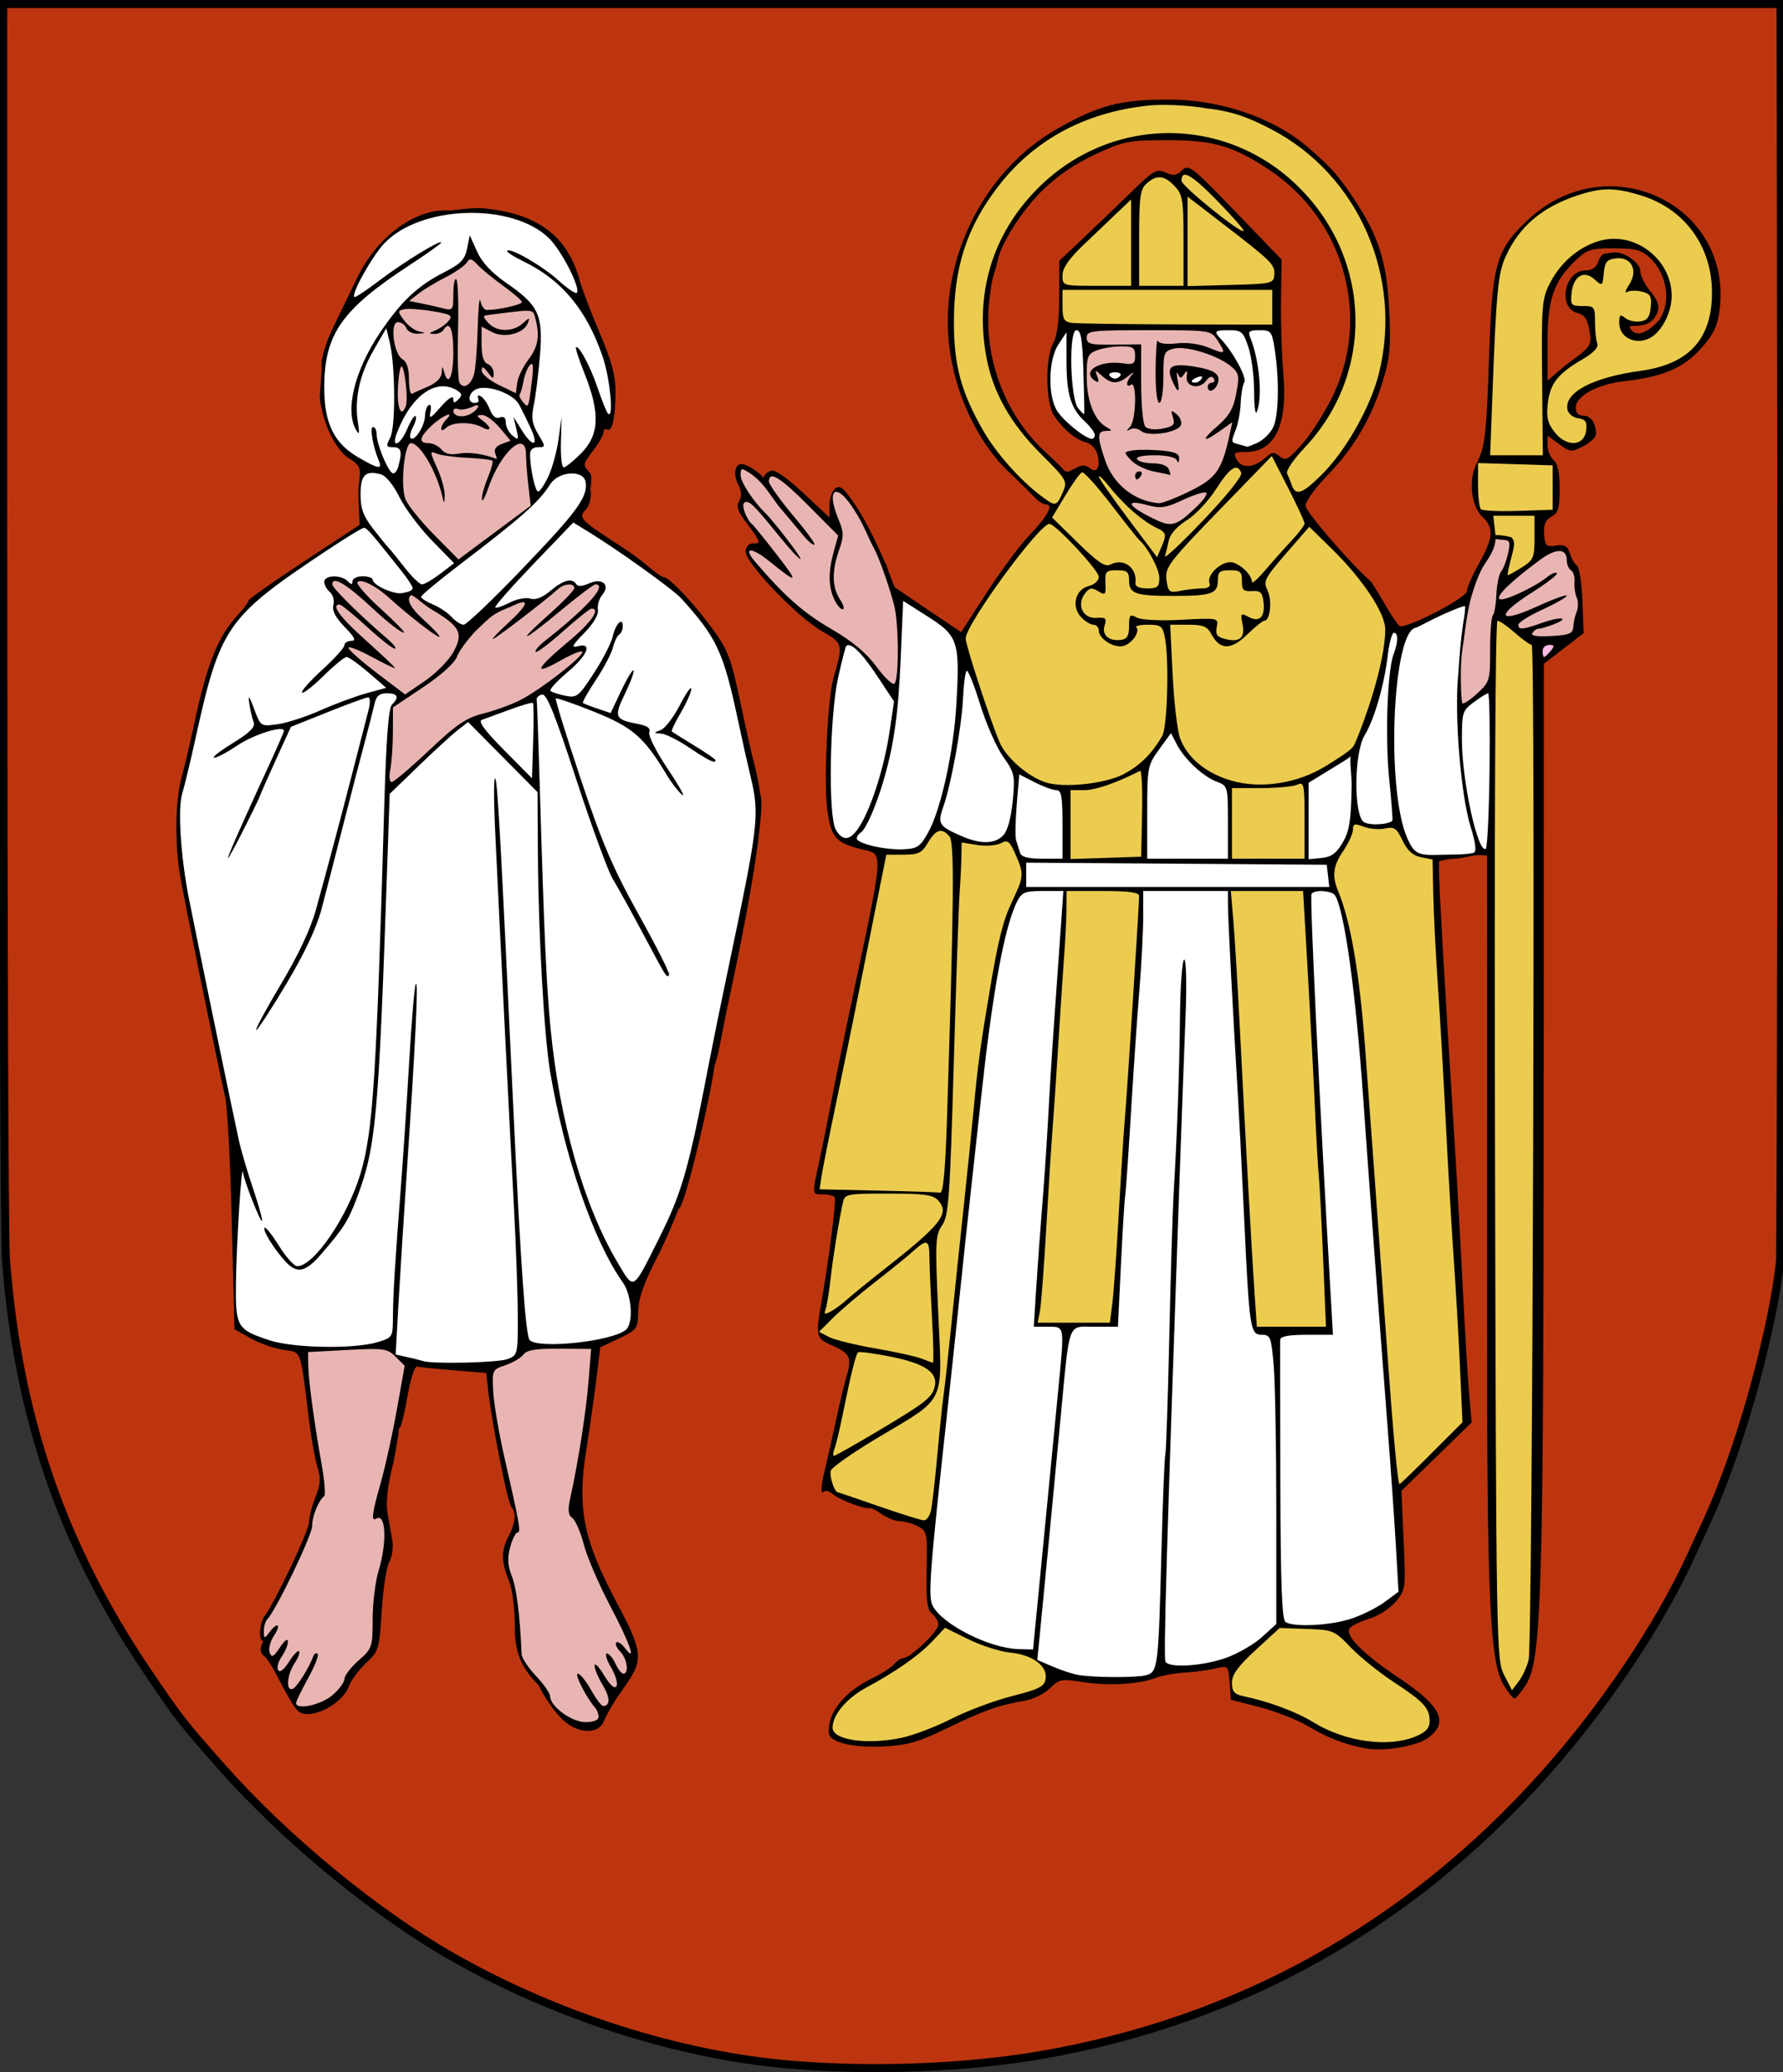 <?xml version="1.0" encoding="UTF-8" standalone="no"?>
<svg xmlns:inkscape="http://www.inkscape.org/namespaces/inkscape" xmlns:sodipodi="http://sodipodi.sourceforge.net/DTD/sodipodi-0.dtd" xmlns="http://www.w3.org/2000/svg" xmlns:svg="http://www.w3.org/2000/svg" xmlns:rdf="http://www.w3.org/1999/02/22-rdf-syntax-ns#" xmlns:cc="http://creativecommons.org/ns#" xmlns:dc="http://purl.org/dc/elements/1.1/" version="1.0" width="441.967" height="513.6" id="svg2" sodipodi:version="0.32" inkscape:version="1.1.2 (b8e25be833, 2022-02-05)" sodipodi:docname="POL_gmina_Łaziska_COA.svg" inkscape:output_extension="org.inkscape.output.svg.inkscape">
  <rect width="100%" height="100%" fill="#333333" stroke="none"/>
  <defs id="defs5"></defs>
  <path d="M 196.225,511.766 C 168.477,509.47 137.909,499.738 112.003,484.953 93.042,474.131 70.934,455.951 55.251,438.283 45.285,427.056 44.288,425.775 36.359,414.008 15.392,382.889 4.482,351.088 1.483,312.344 0.601,300.961 0.8,1 0.8,1 h 440.571 c 0,0 0.531,209.867 -0.105,311.344 -1.503,14.972 -8.816,44.061 -17.837,64 -0.522,1.1 -2.491,5.375 -4.377,9.5 -7.715,16.876 -21.567,37.497 -36.18,53.859 -33.713,37.749 -75.804,61.222 -124.948,69.68 -18.434,3.172 -41.423,4.06 -61.698,2.383 z" id="path3022" style="fill:#bd350f;fill-opacity:1;stroke:#000000;stroke-width:2;stroke-linecap:round;stroke-linejoin:miter;stroke-miterlimit:4;stroke-dasharray:none" sodipodi:nodetypes="cssssccccsssc"></path>
  <path d="m 264.142,121.818 c 1.237,-2.794 0.673,-3.104 -5.998,-9.802 -9.996,-10.036 -14.1,-19.63 -14.1,-33.172 0,-13.119 4.006,-22.249 13.249,-31.583 11.442,-11.555 24.785,-15.818 41.434,-12.661 17.99,3.412 33.966,19.853 36.289,38.279 1.786,14.173 -2.543,27.987 -12.085,38.151 -2.661,2.834 -4.817,5.72 -4.538,6.286 0.28,0.565 1.203,2.544 1.542,3.506 0.997,2.828 3.182,2.455 9.071,-3.733 9.075,-9.537 14.859,-25.617 14.853,-38.609 -0.005,-10.967 -6.175,-26.96 -13.701,-35.508 -5.771,-6.556 -17.173,-12.936 -26.226,-15.567 -7.351,-2.137 -22.474,-2.033 -29.562,0.204 -16.966,5.353 -30.474,18.158 -36.492,35.65 -2.728,7.928 -2.671,23.111 0.062,31.958 1.918,6.21 8.159,17.212 11.934,20.94 3.159,3.121 11.039,9.364 11.641,9.364 0.804,-1.131 2.141,-2.594 2.626,-3.702 z" id="path2920" style="fill:#ebcc4f;fill-opacity:1" sodipodi:nodetypes="cssssssssscsssscscc"></path>
  <path d="m 223.099,158.208 c -0.238,-6.575 -1.237,-10.689 -1.807,-11.406 -0.57,-0.717 -1.225,-3.571 -1.902,-5.771 -1.996,-6.493 -6.427,-14.559 -9.772,-18.373 -2.443,-2.786 -4.749,0.135 -2.862,4.666 -0.543,2.342 -0.18,2.991 -5.284,-1.439 -6.364,-6.464 -9.836,-8.64 -10.76,-7.716 -0.597,1.297 -0.79,0.498 -1.248,1.615 -2.803,-3.686 -6.307,-5.4 -6.245,-2.941 0.234,1.903 1.12,4.507 1.115,7.106 -3.473,1.663 0.481,3.675 6.731,11.679 -0.206,1.58 -8.042,-1.998 -4.664,3.121 3.432,5.301 12.981,14.26 19.595,17.959 4.557,2.548 8.087,5.041 10.562,8.413 1.994,2.717 4.456,6.419 5.026,6.067 0.703,-0.512 1.751,-6.438 1.514,-12.98 z" id="path2946" style="fill:#e8b5b2;fill-opacity:1" sodipodi:nodetypes="ssssccccccccsscs"></path>
  <path d="m 362.153,159.344 0.619,-4.971 c 0.428,-2.337 0.648,-4.383 0.488,-4.544 -0.544,-0.55 -13.457,5.79 -14.588,7.156 -4.329,5.228 -4.389,40.745 -0.086,50.529 1.713,3.896 2.844,4.579 6.926,4.815 2.034,0.117 5.057,-0.003 7.049,-0.286 l 3.815,-0.542 -1.668,-6.906 c -1.918,-7.941 -3.554,-27.696 -2.987,-37.662 z" id="path3038" style="fill:#ffffff" sodipodi:nodetypes="ccssssscssc"></path>
  <g transform="translate(512.392,8.485)" id="g4390">
    <path id="path4384" style="fill:#000000" d="m 290.098,24.684 c -12.298,-0.044 -17.593,1.321 -28,7.219 -18.046,10.226 -29.071,32.008 -26.891,53.125 1.24,12.01 7.016,24.501 14.701,31.795 2.726,2.588 5.671,5.493 6.545,6.455 0.874,0.963 2.15,1.75 2.836,1.75 1.969,0 0.345,3.003 -4.131,7.635 -2.233,2.311 -6.954,8.657 -10.49,14.104 l -6.432,9.904 -8.068,-5.422 c -4.438,-2.981 -8.193,-5.536 -8.344,-5.678 -0.151,-0.142 -1.099,-2.597 -2.105,-5.455 -2.299,-5.083 -4.672,-10.369 -7.691,-14.916 -2.924,-4.343 -3.829,-5.086 -5,-4.113 -0.787,0.653 -1.43,2.532 -1.43,4.178 v 2.992 l -6.502,-6.082 c -3.881,-3.631 -7.074,-5.862 -7.922,-5.537 -1.103,0.423 -1.737,1.011 -1.885,1.842 -0.845,-1.263 -4.088,-3.451 -5.518,-3.451 -1.655,0 -2.052,2.614 -0.773,5.105 0.846,1.649 0.917,2.911 0.229,4.057 -0.755,1.255 -0.387,2.479 1.506,5 3.811,5.075 4.024,5.626 2.105,5.475 -1.037,-0.082 -1.856,0.671 -2.027,1.865 -0.38,2.646 12.646,16.309 19.035,19.967 5.135,2.94 5.2,3.213 2.756,11.531 -1.423,4.843 -2.437,25.379 -1.588,32.172 0.9,7.206 2.04,8.64 8.104,10.191 6.124,1.567 6.321,-1.613 -2.488,40.137 -1.741,8.25 -3.795,18.375 -4.564,22.5 -0.77,4.125 -2.082,10.65 -2.916,14.5 -1.93,8.913 -1.973,8.5 0.891,8.5 1.343,0 2.628,0.338 2.857,0.75 0.427,0.769 -1.367,15.032 -3.238,25.75 -1.551,8.88 -1.474,9.172 2.939,11.119 4.186,1.847 4.637,3.002 3.113,7.98 -0.488,1.595 -1.654,6.5 -2.592,10.9 -0.938,4.4 -2.114,9.626 -2.613,11.615 -1.074,4.276 -1.168,6.479 -0.238,5.549 0.368,-0.368 1.38,-0.05 2.25,0.707 1.578,1.373 8.133,3.822 9.08,3.393 0.275,-0.125 1.613,0.551 2.973,1.504 1.36,0.953 3.385,1.738 4.5,1.746 1.115,0.008 3.106,0.571 4.424,1.25 2.3,1.185 2.389,1.623 2.195,10.818 -0.161,7.625 0.116,9.844 1.354,10.871 0.855,0.71 1.555,1.89 1.555,2.623 0,1.771 -6.978,8.424 -8.836,8.424 -0.506,0 -1.461,0.652 -2.123,1.449 -0.662,0.797 -3.097,2.369 -5.414,3.49 -7.076,3.425 -11.247,8.74 -10.742,13.689 0.225,2.207 5.998,3.596 13.393,3.223 6.107,-0.308 8.736,-1.056 15.775,-4.482 8.913,-4.339 12.999,-5.789 19.309,-6.852 2.124,-0.358 4.961,-1.748 6.303,-3.09 2.275,-2.275 2.823,-2.378 8.137,-1.539 6.33,0.999 13.899,0.567 18.006,-1.027 1.481,-0.575 4.718,-1.168 7.193,-1.318 2.475,-0.151 5.935,-0.611 7.688,-1.021 3.169,-0.742 3.189,-0.723 3.5,3.496 l 0.312,4.244 7.248,1.877 c 3.986,1.032 9.386,3.17 12,4.75 4.632,2.8 9.18,4.538 14.252,5.447 4.443,0.796 12.426,-0.526 15.25,-2.525 5.39,-3.816 3.475,-7.885 -7.012,-14.9 -9.15,-6.121 -13.66,-10.698 -12.236,-12.414 0.536,-0.646 2.746,-1.705 4.912,-2.354 2.166,-0.649 5.069,-2.522 6.451,-4.164 2.461,-2.925 2.502,-3.236 1.963,-15.232 l -0.551,-12.246 8.707,-8.484 8.707,-8.482 -0.617,-7.018 c -0.34,-3.859 -1.045,-15.566 -1.568,-26.016 -0.523,-10.45 -1.403,-26.2 -1.955,-35 -3.306,-52.715 -4.287,-70.596 -3.891,-70.992 0.245,-0.245 1.864,-0.555 3.6,-0.688 2.008,-0.047 4.113,-0.787 5.99,-0.9 l 2.25,0.08 0.014,21.75 c 0.007,11.963 0.001,52.54 -0.014,90.174 -0.029,72.936 0.644,87.952 4.197,93.826 1.081,1.788 2.267,3.23 2.635,3.207 0.368,-0.023 1.609,-1.52 2.758,-3.326 3.992,-6.277 4.422,-21.107 4.465,-154.131 l 0.031,-99 4.936,-3.807 4.934,-3.805 -0.318,-8.037 c -0.176,-4.421 -0.781,-8.334 -1.344,-8.695 -0.563,-0.361 -1.352,-1.714 -1.756,-3.006 -0.582,-1.863 -1.296,-2.267 -3.445,-1.951 -2.439,0.358 -2.731,0.072 -2.928,-2.852 -0.16,-2.382 0.321,-3.538 1.809,-4.334 1.682,-0.9 2.027,-2.082 2.027,-6.928 0,-3.973 -0.48,-6.239 -1.5,-7.086 -0.825,-0.685 -1.5,-2.328 -1.5,-3.652 v -2.408 l 2.871,2.123 c 2.725,2.015 3.03,2.04 6,0.504 1.721,-0.89 3.129,-2.244 3.129,-3.01 0,-2.733 -1.244,-4.557 -3.107,-4.557 -1.231,0 -1.893,-0.706 -1.893,-2.016 0,-2.86 5.333,-5.77 11.934,-6.514 9.483,-1.068 14.553,-3.191 18.912,-7.92 2.99,-3.244 4.176,-5.512 4.697,-8.99 4.004,-26.7 -27.523,-41.919 -47.553,-22.955 -7.674,7.266 -8.698,10.785 -9.434,32.395 -0.718,21.101 -1,23.581 -3.201,27.992 -2.03,4.07 -1.265,10.512 1.562,13.146 2.829,2.635 2.621,5.246 -0.918,11.516 -1.65,2.924 -3,5.997 -3,6.83 0,1.695 -15.33,9.589 -16.732,8.615 -0.475,-0.33 -2.153,-2.85 -3.729,-5.6 -1.576,-2.75 -3.131,-5.23 -3.453,-5.512 -5,-4.362 -16.086,-17.232 -16.086,-18.674 0,-1.053 2.44,-4.433 5.422,-7.512 6.573,-6.787 10.844,-14.017 13.689,-23.182 1.801,-5.8 2.059,-8.545 1.648,-17.5 -0.561,-12.22 -2.601,-18.662 -8.896,-28.09 -3.856,-5.775 -6.006,-8.123 -12.268,-13.408 -10.015,-7.902 -23.027,-10.909 -33.096,-10.967 z m 0.893,1.363 c 2.603,0.101 5.559,0.367 8.508,0.867 6.771,0.8 10.809,2.618 15.555,5.09 21.592,11.186 32.772,36.55 26.727,60.631 -2.099,8.36 -8.236,19.168 -14.277,25.143 -4.676,4.625 -6.337,5.194 -7.287,2.5 -0.34,-0.963 -0.871,-2.287 -1.182,-2.943 -0.31,-0.657 1.635,-3.514 4.324,-6.348 17.342,-18.276 16.77,-46.453 -1.309,-64.498 -18.135,-18.101 -46.768,-17.984 -64.871,0.264 -11.213,11.303 -15.653,26.069 -12.631,42.002 1.617,8.525 5.968,16.234 13.326,23.605 6.675,6.687 6.793,6.894 5.529,9.75 -1.547,3.494 -1.737,3.519 -5.42,0.742 -5.216,-3.932 -11.107,-10.595 -14.297,-16.17 -5.448,-9.522 -7.221,-16.08 -7.23,-26.74 -0.012,-13.951 3.301,-23.955 11.322,-34.184 8.849,-11.283 21.396,-17.941 36.828,-19.584 1.534,-0.163 3.782,-0.228 6.385,-0.127 z M 183.953,116.32 c 0.327,-0.052 0.952,0.334 2.145,1.115 3.388,2.292 5.259,6.043 7.248,8.395 2.614,3.095 5.415,6.431 6.225,7.412 0.81,0.981 1.844,1.785 2.299,1.785 0.454,0 -1.896,-3.233 -5.223,-7.186 -3.327,-3.952 -6.049,-7.777 -6.049,-8.5 0,-2.775 2.813,-1.051 9.861,6.045 l 7.311,7.359 -1.08,3.891 c -1.397,5.03 -1.376,8.673 0.068,11.844 0.638,1.401 1.59,2.547 2.115,2.547 0.525,0 0.228,-1.109 -0.66,-2.465 -1.982,-3.024 -2.056,-7.034 -0.227,-12.221 1.185,-3.36 1.185,-4.421 0,-7.24 -3.481,-8.278 -0.683,-9.909 4,-2.332 2.089,3.221 3.347,6.788 4.604,9.021 1.204,2.107 3.813,9.454 5.053,14.236 1.185,4.57 1.216,18.72 0.043,19.445 -0.501,0.31 -2.514,-1.623 -4.475,-4.293 -2.471,-3.366 -5.949,-6.246 -11.338,-9.389 -6.802,-3.967 -11.375,-8.016 -18.686,-16.547 -3.175,-3.705 -0.923,-3.728 3.635,-0.037 7.029,5.692 7.279,5.422 1.67,-1.795 -2.943,-3.787 -5.631,-7.11 -5.973,-7.385 -1.495,-1.202 -2.863,-4.919 -2.006,-5.449 1.11,-0.686 2.21,0.372 8.602,8.268 2.706,3.343 5.096,5.902 5.311,5.688 0.311,-0.311 -6.693,-9.422 -8.844,-11.506 -2.888,-2.798 -5.984,-7.553 -5.984,-9.191 0,-0.972 0.029,-1.463 0.355,-1.516 z m 189.453,18.456 c 1.296,0.801 -0.535,2.451 -2.287,5.751 -1.672,3.15 -4.514,7.973 -5.268,21.498 -0.442,7.932 3.808,5.769 0.486,8.303 -1.886,1.438 -3.775,4.441 -3.816,4 -0.042,-0.44 -0.401,-3.962 -0.107,-7.801 0.511,-6.693 1.15,-12.842 2.393,-18.477 0.564,-2.556 2.496,-4.537 5.514,-8.648 2.289,-3.118 2.625,-4.911 3.086,-4.626 z m -10.271,15.458 c 0.159,0.161 -0.06,2.205 -0.488,4.543 -0.603,4.103 -0.888,8.046 -1.162,12.25 -1.038,9.904 0.605,29.934 2.994,37.701 1.36,4.421 1.579,6.338 0.764,6.672 -2.209,0.511 -5.613,0.375 -7.908,0.465 -5.916,0.228 -6.772,-0.19 -8.521,-4.168 -5.315,-12.084 -3.642,-51.264 2.121,-52.107 0.448,-0.066 3.294,-1.707 6.352,-3.105 3.058,-1.399 5.69,-2.411 5.85,-2.25 z" transform="translate(-512.392,-8.485)" sodipodi:nodetypes="ssssssscccsccssccscssssssssssssssssssssssssssssssssssssssssscccssssssscccccssscccccssscccccssssssssccsssssscsssssssscsssssccsscsssssssssssscssssscsssscccsssssccssssscsssssssssscssccsssccsccsssssc"></path>
    <path d="m -289.069,422.594 c 2.749,-0.521 8.653,-2.734 13.12,-4.917 4.467,-2.183 9.592,-4.249 11.388,-4.591 8.505,-1.619 11.605,-2.82 12.093,-4.687 0.798,-3.051 -3.722,-6.507 -9.386,-7.178 -2.669,-0.316 -7.328,-1.787 -10.353,-3.268 l -5.5,-2.693 -5.372,4.909 c -2.954,2.7 -8.24,6.438 -11.746,8.307 -7.38,3.933 -10.971,7.412 -10.971,10.628 0,3.906 6.918,5.349 16.725,3.489 z" id="path4382" style="fill:#000000"></path>
    <path d="m -158.646,420.607 c 2.624,-3.241 0.735,-6.264 -7.05,-11.281 -3.629,-2.339 -8.662,-6.363 -11.185,-8.944 -4.487,-4.589 -4.736,-4.697 -11.335,-4.936 l -6.747,-0.245 -5.997,5.512 c -5.048,4.64 -5.945,5.967 -5.665,8.384 0.301,2.605 0.843,2.979 5.832,4.025 6.744,1.414 9.724,2.587 14.959,5.892 5.473,3.455 10.216,4.508 18.485,4.104 5.677,-0.277 7.265,-0.736 8.704,-2.513 z" id="path4380" style="fill:#000000"></path>
    <path d="m -134.165,405.808 c 1.794,-3.61 1.884,-8.972 2.172,-129.016 0.172,-72.029 -0.075,-125.25 -0.583,-125.25 -0.486,0 -2.196,-1.337 -3.8,-2.972 -1.604,-1.635 -3.497,-2.985 -4.206,-3 -1.047,-0.023 -1.235,24.249 -1,129.222 0.275,123.052 0.377,129.406 2.117,132.511 2.125,3.79 2.763,3.61 5.3,-1.494 z" id="path4378" style="fill:#000000"></path>
    <path d="m -227.403,406.945 c 2.146,-0.824 2.432,-3.595 3.122,-30.225 0.332,-12.827 0.769,-23.852 0.971,-24.5 0.202,-0.648 0.646,-13.778 0.988,-29.178 0.342,-15.4 0.813,-31.15 1.046,-35 0.867,-14.292 1.451,-30.401 1.603,-44.25 0.086,-7.838 0.559,-14.25 1.051,-14.25 0.511,0 0.648,6.113 0.319,14.25 -0.316,7.838 -1.008,26.625 -1.538,41.75 -3.229,92.12 -3.939,117.215 -3.346,118.174 0.993,1.606 13.257,0.364 17.38,-1.76 1.918,-0.988 4.955,-3.133 6.75,-4.766 l 3.263,-2.969 v -28.188 c 0,-15.504 -0.291,-31.631 -0.647,-35.839 -0.597,-7.067 -0.818,-7.651 -2.889,-7.651 -2.937,0 -3.133,-1.266 -4.416,-28.5 -0.57,-12.1 -1.273,-25.909 -1.562,-30.687 -1.229,-20.31 -2.449,-43.583 -2.467,-47.063 l -0.019,-3.75 h -10.5 -10.5 v 6.578 c 0,3.618 -0.433,11.83 -0.962,18.25 -0.529,6.42 -1.461,19.997 -2.07,30.172 -0.609,10.175 -1.253,19.414 -1.432,20.532 -0.178,1.117 -0.655,8.88 -1.058,17.25 l -0.734,15.218 h -5.761 c -6.842,0 -6.128,-1.934 -8.494,23 -2.567,27.052 -4.393,46.093 -5.087,53.042 l -0.653,6.542 3.875,1.661 c 2.131,0.914 4.775,1.855 5.875,2.092 3.148,0.679 16.17,0.727 17.891,0.067 z" id="path4376" style="fill:#000000"></path>
    <path d="m -254.901,388.292 c 0.659,-6.737 1.872,-19.225 2.696,-27.75 0.824,-8.525 1.912,-19.775 2.419,-25 1.494,-15.417 1.566,-15 -2.568,-15 h -3.56 l 0.617,-9.75 c 0.34,-5.362 1.022,-14.7 1.516,-20.75 0.494,-6.05 1.157,-15.95 1.474,-22 0.316,-6.05 0.993,-16.85 1.504,-24 0.511,-7.15 1.22,-17.163 1.575,-22.25 l 0.647,-9.25 h -5.08 c -4.544,0 -5.225,0.291 -6.45,2.75 -2.998,6.018 -5.926,21.745 -8.61,46.25 -1.114,10.175 -2.476,22.55 -3.025,27.5 -0.549,4.95 -1.704,15.75 -2.566,24 -1.775,16.99 -3.972,37.482 -5.521,51.5 -0.577,5.225 -1.311,12.879 -1.631,17.008 -0.576,7.439 -0.552,7.536 2.609,10.627 1.755,1.716 4.849,3.799 6.876,4.629 2.027,0.831 4.811,1.98 6.186,2.555 1.375,0.575 4.119,1.076 6.097,1.113 l 3.597,0.068 z" id="path4374" style="fill:#000000"></path>
    <path d="m -177.39,393.032 c 2.697,-0.818 6.469,-2.682 8.383,-4.141 l 3.479,-2.654 -0.575,-11.098 c -0.316,-6.104 -1.287,-20.098 -2.157,-31.098 -1.995,-25.229 -4.158,-54.169 -6.015,-80.5 -1.837,-26.037 -4.637,-46.147 -6.945,-49.882 -0.773,-1.251 -5.236,-1.532 -5.852,-0.368 -0.446,0.844 1.936,50.62 4.785,100 l 0.534,9.25 h -6.52 c -4.526,0 -6.534,0.382 -6.565,1.25 -0.024,0.688 -0.005,16.535 0.043,35.217 0.065,25.363 0.393,34.162 1.294,34.735 1.995,1.268 10.879,0.876 16.111,-0.711 z" id="path4372" style="fill:#000000"></path>
    <path d="m -281.443,366.282 c 0.312,-1.243 1.035,-7.43 1.607,-13.75 0.572,-6.32 1.273,-13.066 1.558,-14.991 0.285,-1.925 1.178,-10.025 1.985,-18 5.404,-53.396 8.946,-83.392 10.448,-88.5 0.485,-1.65 1.186,-4.8 1.558,-7 0.371,-2.2 1.759,-6.293 3.084,-9.096 2.863,-6.056 2.899,-6.621 0.741,-11.513 -1.454,-3.295 -1.921,-3.646 -3.633,-2.73 -1.081,0.578 -3.705,0.773 -5.832,0.433 l -3.867,-0.618 -0.08,3.762 c -0.044,2.069 -0.243,5.799 -0.441,8.289 -0.199,2.49 -0.845,21.556 -1.436,42.368 -0.961,33.819 -1.268,38.121 -2.887,40.473 -1.671,2.427 -1.748,4.126 -0.98,21.826 0.992,22.877 2.073,20.644 -14.898,30.773 -13.824,8.251 -15.232,10.964 -7.405,14.267 6.557,2.767 16.597,6.189 18.27,6.227 0.903,0.021 1.897,-0.979 2.209,-2.222 z" id="path4370" style="fill:#000000"></path>
    <path d="m -157.093,351.937 7.58,-7.604 -1.174,-22.146 c -0.645,-12.18 -1.835,-33.621 -2.643,-47.646 -3.136,-54.419 -3.415,-59.658 -3.439,-64.625 -0.024,-4.889 -0.163,-5.153 -3.03,-5.726 -2.171,-0.434 -3.475,-1.588 -4.702,-4.16 -1.462,-3.066 -2.061,-3.479 -4.322,-2.983 -1.443,0.317 -3.828,0.119 -5.298,-0.44 -2.264,-0.861 -2.674,-0.75 -2.674,0.727 0,0.959 -1.141,3.422 -2.535,5.473 -2.385,3.51 -2.684,6.045 -1.149,9.734 1.926,4.628 2.704,7.692 4.103,16.147 1.749,10.574 2.578,20.656 8.042,97.853 1.69,23.878 2.582,33 3.228,33 0.237,0 3.842,-3.422 8.011,-7.604 z" id="path4368" style="fill:#000000"></path>
    <path d="m -294.053,346.106 c 5.999,-3.539 11.367,-7.027 11.928,-7.75 4.022,-5.179 1.336,-8.252 -9.051,-10.355 -4.335,-0.878 -8.209,-1.228 -8.608,-0.778 -0.399,0.45 -1.682,5.318 -2.851,10.818 -1.169,5.5 -2.411,11.012 -2.759,12.25 -0.349,1.238 -0.394,2.25 -0.1,2.25 0.293,0 5.441,-2.896 11.44,-6.435 z" id="path4366" style="fill:#000000"></path>
    <path d="m -281.13,317.792 c -0.347,-6.463 -0.639,-13.213 -0.647,-15 -0.019,-3.846 -0.696,-4.013 -4.026,-0.991 -1.369,1.242 -5.64,4.722 -9.49,7.733 -10.894,8.519 -14.134,11.775 -12.923,12.985 0.578,0.578 3.722,1.556 6.987,2.174 4.768,0.902 18.588,4.104 20.334,4.711 0.219,0.076 0.113,-5.149 -0.234,-11.612 z" id="path4364" style="fill:#000000"></path>
    <path d="m -184.183,303.792 c -0.382,-9.213 -0.871,-18.55 -1.086,-20.75 -0.215,-2.2 -0.651,-9.85 -0.968,-17 -0.317,-7.15 -1.094,-22.113 -1.726,-33.25 l -1.149,-20.25 h -8.979 -8.979 l 0.62,7.25 c 0.341,3.987 1.079,16.25 1.639,27.25 1.453,28.509 2.962,55.66 3.625,65.25 l 0.571,8.25 h 8.563 8.563 z" id="path4362" style="fill:#000000"></path>
    <path d="m -236.441,314.792 c 0.336,-2.612 1.065,-12.85 1.622,-22.75 0.556,-9.9 1.255,-20.7 1.552,-24 0.512,-5.69 3.444,-51.6 3.464,-54.25 0.007,-0.908 -2.452,-1.25 -8.99,-1.25 h -9 l -0.018,4.25 c -0.01,2.337 -0.236,7.175 -0.503,10.75 -0.267,3.575 -0.938,13.7 -1.491,22.5 -0.553,8.8 -1.223,18.7 -1.489,22 -0.266,3.3 -0.952,14.1 -1.524,24 -0.572,9.9 -1.286,19.238 -1.587,20.75 l -0.547,2.75 h 8.951 8.951 z" id="path4360" style="fill:#000000"></path>
    <path d="m -302.294,313.866 c 1.1,-1.012 5.15,-4.309 9,-7.328 14.404,-11.295 16.577,-14.024 13.734,-17.246 -1.298,-1.471 -3.333,-1.75 -12.762,-1.75 h -11.218 l -0.574,4.75 c -1.243,10.277 -2.721,20.862 -3.22,23.052 -0.447,1.964 -0.262,2.16 1.258,1.332 0.98,-0.534 2.682,-1.798 3.782,-2.81 z" id="path4358" style="fill:#000000"></path>
    <path d="m -277.416,268.792 c 1.738,-53.488 1.869,-68.247 0.621,-69.751 -1.867,-2.25 -3.374,-1.826 -5.34,1.501 -1.542,2.61 -2.344,3 -6.17,3 -4.179,0 -4.427,0.162 -4.967,3.25 -1.142,6.522 -2.373,12.697 -7.024,35.25 -5.563,26.972 -7.295,35.64 -8.136,40.722 l -0.616,3.722 14.378,0.308 c 7.908,0.169 14.888,0.407 15.512,0.528 0.796,0.155 1.316,-5.369 1.744,-18.53 z" id="path4356" style="fill:#000000"></path>
    <path d="m -182.977,208.792 -0.316,-2.75 -37.25,-0.262 -37.25,-0.262 v 3.012 3.012 h 37.566 37.566 z" id="path4354" style="fill:#000000"></path>
    <path d="m -248.794,196.042 c 0,-6.987 -0.274,-8.5 -1.54,-8.5 -0.847,0 -3.258,-0.876 -5.358,-1.948 l -3.818,-1.948 -0.626,7.408 c -0.344,4.074 -0.408,8.101 -0.142,8.948 0.266,0.847 0.695,2.215 0.953,3.04 0.335,1.072 1.903,1.5 5.5,1.5 h 5.031 z" id="path4352" style="fill:#000000"></path>
    <path d="m -229.021,193.201 c 0.15,-5.963 -0.075,-10.668 -0.5,-10.457 -6.387,3.176 -11.07,4.798 -13.856,4.798 h -3.417 v 8.539 8.539 l 8.75,-0.289 8.75,-0.289 z" id="path4350" style="fill:#000000"></path>
    <path d="m -207.794,195.517 c 0,-8.927 -0.03,-9.036 -2.75,-10.064 -3.43,-1.296 -7.964,-5.522 -9.9,-9.228 l -1.471,-2.817 -2.94,4.058 c -2.848,3.931 -2.94,4.419 -2.94,15.567 v 11.509 h 10 10 z" id="path4348" style="fill:#000000"></path>
    <path d="m -188.794,194.935 c 0,-8.805 -0.146,-9.536 -1.75,-8.762 -0.963,0.465 -5.013,0.85 -9,0.857 l -7.25,0.012 v 8.75 8.75 h 9 9 z" id="path4346" style="fill:#000000"></path>
    <path d="m -179.345,200.542 c 1.66,-2.84 2.079,-5.444 2.221,-13.805 0.097,-5.667 0.604,-10.842 1.128,-11.5 2.392,-3.003 4.112,-7.849 5.572,-15.695 2.471,-13.286 2.421,-13.866 -1.749,-20.383 -3.266,-5.103 -14.189,-16.672 -15.62,-16.544 -0.275,0.025 -2.927,2.96 -5.893,6.524 -4.926,5.918 -5.294,6.697 -4.245,8.998 1.195,2.623 0.574,7.405 -0.962,7.405 -0.486,0 -2.087,1.35 -3.557,3 -3.407,3.824 -7.448,4.04 -9.342,0.5 -1.122,-2.096 -2.063,-2.5 -5.821,-2.5 h -4.483 l 0.597,12.25 c 0.328,6.737 1.142,13.825 1.809,15.75 1.691,4.884 6.384,8.795 12.788,10.656 7.28,2.116 16.428,0.689 23.412,-3.652 2.726,-1.694 5.172,-2.864 5.436,-2.6 0.264,0.264 -1.818,1.895 -4.628,3.624 l -5.109,3.144 v 9.478 9.478 l 3.201,-0.313 c 2.438,-0.239 3.689,-1.148 5.247,-3.813 z" id="path4344" style="fill:#000000"></path>
    <path d="m -282.1,198.042 c 3.183,-5.671 6.336,-20.058 7.012,-31.987 0.867,-15.309 0.404,-16.735 -7.002,-21.552 l -6.204,-4.036 -0.606,14.287 c -0.595,14.031 -1.704,21.844 -4.369,30.787 -1.843,6.184 -4.293,11.738 -5.51,12.491 -0.558,0.345 -1.015,1.006 -1.015,1.469 0,1.261 6.953,2.903 11.475,2.71 3.526,-0.151 4.228,-0.622 6.219,-4.17 z" id="path4342" style="fill:#000000"></path>
    <path d="m -142.941,183.042 c 0.12,-10.725 -0.041,-19.5 -0.358,-19.5 -0.317,0 -1.908,0.985 -3.536,2.188 -2.794,2.065 -2.959,2.584 -2.959,9.25 0.001,10.051 3.773,27.562 5.938,27.562 0.383,0 0.794,-8.775 0.914,-19.5 z" id="path4340" style="fill:#000000"></path>
    <path d="m -297.409,193.189 c 2.717,-5.747 5.102,-14.473 6.128,-22.423 0.65,-5.032 0.485,-5.573 -3.576,-11.704 -3.756,-5.672 -6.499,-8.292 -7.565,-7.226 -0.188,0.188 -1.115,3.911 -2.06,8.274 -2.494,11.51 -2.492,33.973 0.005,37.789 2.268,3.466 3.634,2.556 7.068,-4.709 z" id="path4338" style="fill:#000000"></path>
    <path d="m -263.425,198.686 c 1.032,-1.141 1.919,-4.426 2.302,-8.531 0.588,-6.294 0.452,-6.916 -2.378,-10.895 -1.651,-2.321 -4.231,-8.193 -5.733,-13.05 -1.502,-4.857 -3.004,-8.559 -3.336,-8.227 -0.332,0.332 -0.734,3.406 -0.892,6.831 -0.324,7.03 -2.92,21.305 -4.889,26.885 -1.484,4.207 -1.118,4.782 4.625,7.274 4.679,2.03 8.294,1.929 10.3,-0.288 z" id="path4336" style="fill:#000000"></path>
    <path d="m -167.037,195.118 c 0.144,-0.144 -0.195,-4.657 -0.752,-10.03 -1.185,-11.428 -0.46,-27.004 1.517,-32.609 1.137,-3.222 1.15,-3.937 0.071,-3.937 -0.858,0 -1.552,1.992 -1.989,5.712 -0.856,7.284 -3.321,15.778 -5.723,19.715 -2.65,4.345 -2.745,19.958 -0.131,21.517 1.442,0.86 6.019,0.62 7.007,-0.368 z" id="path4334" style="fill:#000000"></path>
    <path d="m -233.667,183.593 c 4.029,-2.1 7.007,-5.041 9.588,-9.468 1.292,-2.216 1.746,-19.031 0.66,-24.458 -0.559,-2.794 -1,-3.125 -4.167,-3.125 -1.948,0 -3.257,0.284 -2.91,0.631 0.347,0.347 0.167,1.499 -0.4,2.558 -1.468,2.742 -7.044,2.117 -8.386,-0.94 -0.543,-1.238 -1.486,-2.25 -2.095,-2.25 -0.609,0 -1.906,-0.882 -2.881,-1.96 -2.41,-2.663 -1.337,-6.801 1.979,-7.633 1.408,-0.353 2.485,-1.349 2.485,-2.297 0,-1.545 -10.757,-13.11 -12.193,-13.11 -1.613,0 -8.079,7.52 -13.417,15.604 -3.231,4.893 -6.466,9.516 -7.189,10.275 -0.724,0.758 -1.03,2.108 -0.681,3 0.349,0.892 2.148,6.121 3.998,11.621 1.85,5.5 4.041,11.616 4.87,13.591 1.605,3.825 7.023,8.559 11.435,9.989 4.459,1.446 14.705,0.369 19.304,-2.028 z" id="path4332" style="fill:#000000"></path>
    <path d="m -127.794,153.042 c 1.02,-1.229 0.951,-1.5 -0.378,-1.5 -0.892,0 -1.622,0.675 -1.622,1.5 0,0.825 0.17,1.5 0.378,1.5 0.208,0 0.938,-0.675 1.622,-1.5 z" id="path4330" style="fill:#000000"></path>
    <path d="m -232.298,146.888 c -0.003,-2.804 0.21,-3.039 1.922,-2.123 1.126,0.603 5.73,0.832 11.087,0.552 9.135,-0.478 9.16,-0.473 8.72,1.827 -0.347,1.814 0.104,2.443 2.11,2.946 3.644,0.915 4.971,-0.265 4.266,-3.791 -0.515,-2.574 -0.389,-2.825 0.887,-1.767 2.495,2.07 4.68,0.437 4.326,-3.233 -0.264,-2.739 -0.715,-3.253 -2.836,-3.235 -2.04,0.018 -2.518,-0.46 -2.5,-2.5 0.018,-2.14 -0.432,-2.522 -2.978,-2.522 -2.533,0 -3,0.389 -3,2.5 0,3.322 -1.53,3.859 -11,3.859 -9.47,0 -11,-0.537 -11,-3.859 0,-2.111 -0.467,-2.5 -3,-2.5 -2.77,0 -2.988,0.258 -2.841,3.359 0.117,2.46 -0.138,3.062 -0.95,2.25 -2.902,-2.902 -6.706,1.16 -4.662,4.978 0.851,1.589 1.714,1.938 3.615,1.461 2.209,-0.555 2.418,-0.377 1.811,1.537 -0.788,2.483 0.946,4.064 4.027,3.67 1.524,-0.195 1.999,-1.006 1.996,-3.409 z" id="path4328" style="fill:#000000"></path>
    <path d="m -121.408,147.979 c 0.29,-0.755 0.106,-1.633 -0.409,-1.951 -0.561,-0.347 -0.48,-1.308 0.202,-2.4 0.672,-1.076 0.805,-2.591 0.326,-3.704 -0.446,-1.035 -0.729,-2.583 -0.628,-3.439 0.271,-2.296 -2.723,-8.944 -4.028,-8.944 -1.318,0 -14.848,10.886 -14.848,11.947 0,1.822 1.504,1.831 4.041,0.024 1.522,-1.084 3.2,-1.97 3.728,-1.97 0.528,0 2.17,-0.951 3.648,-2.114 1.478,-1.163 2.904,-1.897 3.169,-1.633 0.265,0.265 -2.459,2.325 -6.053,4.578 -7.435,4.662 -9.216,8.184 -2.784,5.505 2.062,-0.859 5.438,-2.42 7.5,-3.469 2.062,-1.049 3.75,-1.68 3.75,-1.402 0,0.278 -2.667,1.852 -5.927,3.498 -6.481,3.271 -8.994,5.692 -4.971,4.788 1.319,-0.297 3.974,-0.812 5.899,-1.146 2.939,-0.51 3.072,-0.464 0.828,0.287 -6.55,2.191 -5.773,3.857 1.527,3.277 2.618,-0.208 4.724,-0.933 5.031,-1.731 z" id="path4326" style="fill:#000000"></path>
    <path d="m -214.2,137.542 c 1.498,0 2.166,-0.464 1.85,-1.285 -0.844,-2.199 3.409,-5.896 5.881,-5.112 2.174,0.69 4.584,3.155 4.644,4.749 0.018,0.469 1.944,-1.301 4.282,-3.933 2.337,-2.632 5.263,-5.894 6.5,-7.248 1.238,-1.355 2.25,-2.873 2.25,-3.374 0,-0.501 -1.857,-4.517 -4.126,-8.925 l -4.126,-8.014 -4.016,4.321 c -2.209,2.376 -8.154,8.672 -13.212,13.991 -8.341,8.771 -9.153,9.967 -8.73,12.849 0.43,2.932 0.699,3.132 3.463,2.579 1.648,-0.33 4.052,-0.599 5.341,-0.599 z" id="path4324" style="fill:#000000"></path>
    <path d="m -224.794,134.946 c 0,-2.198 -2.938,-7.706 -5.015,-9.404 -0.336,-0.275 -3.607,-4.45 -7.269,-9.277 l -6.657,-8.777 -2.638,4.277 c -1.451,2.352 -3.185,5.145 -3.855,6.206 -1.079,1.711 -0.49,2.642 5.209,8.231 4.935,4.839 6.809,6.101 8.075,5.439 3.33,-1.742 6.724,0.794 6.223,4.651 -0.099,0.762 1.027,1.25 2.882,1.25 2.61,0 3.044,-0.37 3.044,-2.596 z" id="path4322" style="fill:#000000"></path>
    <path d="m -203.795,109.503 c 0.636,-1.158 0.307,-1.583 -1.332,-1.719 -1.628,-0.135 -3.044,1.17 -5.609,5.168 -1.888,2.942 -5.165,6.415 -7.283,7.719 -2.282,1.404 -4.073,3.389 -4.396,4.87 -0.3,1.375 -0.736,3.175 -0.971,4 -0.455,1.6 18.166,-17.445 19.591,-20.038 z" id="path4318" style="fill:#000000"></path>
    <path d="m -215.703,117.437 c 4.275,-4.018 2.562,-4.861 -3.613,-1.777 -3.935,1.965 -5.093,2.131 -8.516,1.217 -5.384,-1.437 -4.991,0.049 0.788,2.979 5.28,2.677 6.107,2.5 11.341,-2.419 z" id="path4314" style="fill:#000000"></path>
    <path d="m -126.994,112.292 0.3,-5.75 h -9.483 -9.483 l -0.316,2.75 c -0.174,1.512 -0.153,4.229 0.047,6.036 l 0.364,3.286 9.136,-0.286 9.136,-0.286 z" id="path4312" style="fill:#000000"></path>
    <path d="m -218.126,114.101 c 7.573,-3.825 8.409,-4.762 9.875,-11.066 0.756,-3.251 1.236,-6.048 1.068,-6.216 -0.168,-0.168 -1.523,0.652 -3.011,1.822 -1.488,1.17 -2.93,1.903 -3.205,1.628 -0.275,-0.275 1.099,-1.488 3.054,-2.697 3.483,-2.153 3.871,-2.932 4.985,-10.031 0.495,-3.154 0.198,-3.739 -3.002,-5.92 -1.953,-1.331 -5.662,-2.988 -8.242,-3.683 -2.927,-0.788 -3.75,-1.272 -2.19,-1.286 1.375,-0.013 4.188,0.579 6.25,1.315 4.258,1.519 4.356,1.429 2.135,-1.961 -1.601,-2.443 -1.751,-2.465 -17,-2.465 -14.24,0 -15.385,0.136 -15.385,1.829 0,1.6 0.847,1.819 6.75,1.75 l 6.75,-0.079 -0.271,9.5 c -0.149,5.225 0.123,10.095 0.604,10.823 0.617,0.932 1.976,1.116 4.605,0.623 3.002,-0.563 3.634,-1.065 3.239,-2.574 -0.27,-1.031 -0.082,-1.622 0.417,-1.314 0.499,0.308 0.907,1.394 0.907,2.413 0,1.375 -1.007,2.023 -3.9,2.512 -6.113,1.033 -7.672,-0.512 -7.251,-7.186 0.243,-3.846 0.013,-5.331 -0.75,-4.859 -1.493,0.922 -1.393,-0.704 0.15,-2.462 0.688,-0.783 0.315,-0.648 -0.829,0.3 -2.615,2.168 -4.264,2.176 -6.636,0.03 -1.769,-1.6 -1.832,-1.591 -1.159,0.164 0.494,1.288 0.354,1.636 -0.457,1.135 -3.783,-2.338 1.152,-5.391 6.867,-4.248 2.646,0.529 2.963,0.327 2.963,-1.882 0,-2.153 -0.447,-2.475 -3.435,-2.475 -1.889,0 -4.589,0.439 -6,0.975 -2.33,0.886 -2.565,1.486 -2.565,6.55 0,5.891 1.844,10.702 4.75,12.395 1.667,0.971 1.667,1.021 2e-5,1.05 -2.109,0.037 -2.202,2.145 -0.332,7.517 1.465,4.211 6.468,9.134 9.985,9.827 4.286,0.845 5.543,0.63 10.265,-1.755 z" id="path4310" style="fill:#000000"></path>
    <path d="m -229.909,108.747 c 0.582,-0.194 -0.119,-1.445 -1.559,-2.779 -2.494,-2.311 -2.518,-2.426 -0.503,-2.426 1.469,0 1.939,0.458 1.539,1.5 -0.582,1.516 0.743,1.908 5.26,1.556 1.167,-0.091 2.346,0.422 2.619,1.139 0.362,0.95 -0.715,1.313 -3.959,1.334 -2.451,0.016 -3.98,-0.13 -3.397,-0.324 z" id="path4308" style="fill:#000000"></path>
    <path d="m -220.794,105.599 c 0,-0.518 -1.913,-1.115 -4.25,-1.325 l -4.25,-0.383 4.75,-0.175 c 3.633,-0.134 4.75,0.178 4.75,1.325 0,0.825 -0.225,1.5 -0.5,1.5 -0.275,0 -0.5,-0.424 -0.5,-0.943 z" id="path4306" style="fill:#000000"></path>
    <path d="m -224.683,88.042 c -0.151,-2.2 -0.415,-6.025 -0.586,-8.5 -0.171,-2.475 -0.096,-3.938 0.166,-3.25 0.262,0.688 1.226,1.257 2.143,1.265 1.146,0.011 1.293,0.253 0.47,0.776 -0.658,0.418 -1.359,3.674 -1.557,7.235 -0.249,4.468 -0.446,5.235 -0.636,2.474 z" id="path4304" style="fill:#000000"></path>
    <path d="m -212.794,87.966 c 0,-0.552 -1.238,-0.986 -2.75,-0.964 -2.191,0.031 -2.691,-0.367 -2.458,-1.961 0.218,-1.498 0.06,-1.658 -0.629,-0.637 -0.777,1.151 -1.019,1.151 -1.553,0 -0.348,-0.75 -0.425,-0.238 -0.171,1.137 0.438,2.374 0.389,2.403 -0.972,0.582 -2.254,-3.017 -0.303,-4.392 5.074,-3.576 5.838,0.886 7.489,2.393 5.166,4.715 -0.939,0.939 -1.707,1.255 -1.707,0.703 z" id="path4302" style="fill:#000000"></path>
    <path d="m -214.301,85.553 c 0.35,-0.567 -0.051,-0.735 -0.941,-0.393 -1.732,0.665 -2.049,1.382 -0.611,1.382 0.518,0 1.216,-0.445 1.552,-0.989 z" id="path4300" style="fill:#000000"></path>
    <path d="m -210.794,86.101 c 0,-0.243 -0.45,-0.719 -1,-1.059 -0.55,-0.34 -1,-0.141 -1,0.441 0,0.582 0.45,1.059 1,1.059 0.55,0 1,-0.198 1,-0.441 z" id="path4298" style="fill:#000000"></path>
    <path d="m -245.664,107.472 c 1.434,-0.767 2.379,-0.754 3.345,0.049 1.795,1.489 2.768,-0.164 1.969,-3.347 -0.353,-1.407 -1.571,-2.699 -2.846,-3.019 -2.586,-0.649 -5.498,-3.075 -7.904,-6.586 -2.14,-3.124 -2.262,-14.41 -0.194,-18.027 0.937,-1.639 1.441,-5.584 1.465,-11.456 l 0.035,-8.956 6.25,-5.905 c 3.438,-3.248 8.819,-8.411 11.96,-11.473 5.177,-5.049 5.934,-5.466 8.118,-4.471 1.933,0.881 2.743,0.768 4.108,-0.571 1.594,-1.563 2.422,-0.919 13.17,10.236 l 11.47,11.904 -0.138,10.096 c -0.076,5.553 0.185,13.753 0.581,18.223 1.117,12.629 -2.1,19.374 -9.242,19.374 -3.003,0 -3.24,0.199 -2.307,1.942 1.204,2.249 4.322,2.009 7.149,-0.549 1.576,-1.426 2.084,-1.47 3.495,-0.299 1.453,1.206 2.127,0.832 5.614,-3.112 2.18,-2.465 5.573,-7.803 7.541,-11.863 9.523,-19.648 2.831,-43.615 -15.628,-55.969 -8.971,-6.004 -14.068,-7.483 -25.641,-7.442 -9.349,0.033 -10.619,0.286 -17.576,3.501 -4.895,2.262 -9.441,5.361 -13.091,8.924 -5.119,4.998 -10.321,13.179 -11.183,17.587 -0.191,0.979 -0.604,2.455 -0.918,3.28 -0.313,0.825 -0.816,3.75 -1.118,6.5 -1.544,14.078 3.902,28.511 14.28,37.847 1.316,1.184 2.891,2.698 3.5,3.365 1.381,1.512 1.326,1.509 3.736,0.219 z" id="path4296" style="fill:#bd350f;fill-opacity:1"></path>
    <path d="m -129.856,86.292 c -0.145,-21.751 0.652,-25.426 6.653,-30.695 4.999,-4.389 10.609,-5.632 16.048,-3.555 5.079,1.94 8.049,5.318 8.964,10.198 0.872,4.649 -1.202,11.67 -3.22,10.896 -0.835,-0.321 -1.221,-0.139 -0.879,0.414 0.335,0.541 -0.54,1.508 -1.944,2.147 -2.13,0.971 -2.884,0.863 -4.556,-0.651 -1.102,-0.998 -2.004,-2.669 -2.004,-3.715 0,-1.747 0.175,-1.779 2.155,-0.393 3.009,2.107 5.845,0.452 5.845,-3.412 0,-2.29 -0.544,-3.082 -2.443,-3.559 -1.344,-0.337 -2.91,-0.325 -3.48,0.028 -0.57,0.353 -0.277,-0.683 0.652,-2.302 1.443,-2.514 1.489,-3.184 0.316,-4.597 -0.794,-0.957 -2.464,-1.528 -3.959,-1.354 -2.126,0.247 -2.642,0.894 -2.906,3.642 -0.305,3.188 -0.405,3.264 -2.178,1.66 -3.741,-3.385 -8.427,0.967 -5.975,5.549 0.857,1.601 1.735,1.976 3.556,1.518 2.215,-0.556 2.401,-0.331 2.214,2.662 -0.113,1.798 0.142,4.281 0.566,5.519 0.619,1.807 0.315,2.426 -1.546,3.149 -1.274,0.495 -4.037,2.408 -6.138,4.251 -2.919,2.56 -3.948,4.316 -4.36,7.438 -0.758,5.753 1.74,10.413 5.584,10.413 1.569,0 3.365,-0.618 3.992,-1.373 1.507,-1.815 0.355,-4.627 -1.895,-4.627 -2.206,0 -2.986,-1.83 -1.959,-4.593 1.082,-2.91 6.809,-5.383 15.816,-6.83 7.948,-1.277 11.498,-2.658 14.287,-5.556 6.076,-6.315 7.033,-17.251 2.274,-25.994 -6.295,-11.567 -18.691,-16.512 -30.99,-12.364 -8.445,2.849 -13.75,7.236 -17.463,14.443 -2.291,4.446 -2.744,8.569 -3.472,31.596 l -0.575,18.201 6.291,0.356 c 3.46,0.196 6.418,0.443 6.574,0.549 0.155,0.106 0.225,-8.47 0.155,-19.057 z" id="path4294" style="fill:#000000"></path>
    <path d="m -198.268,99.92 c 3.797,-4.098 4.231,-9.582 1.829,-23.128 -0.499,-2.815 -0.977,-3.25 -3.572,-3.25 -2.462,0 -2.867,0.312 -2.273,1.75 2.295,5.562 3.128,14.791 1.667,18.476 -0.376,0.949 -0.682,-1.301 -0.68,-5 0.003,-3.699 -0.63,-8.639 -1.405,-10.976 -1.284,-3.87 -1.709,-4.25 -4.75,-4.25 -3.689,0 -3.922,0.243 -2.088,2.179 2.743,2.895 6.662,9.757 5.858,10.254 -0.47,0.291 -0.894,2.486 -0.942,4.878 -0.048,2.392 -0.555,5.58 -1.127,7.085 -1.328,3.494 -1.349,3.377 0.71,3.916 3.473,0.908 4.384,0.648 6.775,-1.932 z" id="path4292" style="fill:#000000"></path>
    <path d="m -240.794,99.494 c 0,-0.576 -1.106,-2.073 -2.459,-3.326 -3.475,-3.22 -4.541,-6.71 -4.541,-14.858 0,-9.656 1.047,-7.986 1.309,2.089 0.168,6.445 0.594,8.453 2.093,9.867 1.804,1.703 1.855,1.7 1.24,-0.056 -0.353,-1.007 -0.642,-5.845 -0.642,-10.75 0,-8.273 -0.146,-8.918 -2.015,-8.918 -3.215,0 -5.983,5.587 -5.946,12 0.037,6.493 1.581,9.689 6.126,12.686 3.78,2.493 4.834,2.769 4.834,1.266 z" id="path4290" style="fill:#000000"></path>
    <path d="m -234.426,84.756 c 0.267,-0.432 -0.348,-0.786 -1.368,-0.786 -1.019,0 -1.635,0.354 -1.368,0.786 0.267,0.432 0.882,0.786 1.368,0.786 0.485,0 1.1,-0.354 1.368,-0.786 z" id="path4288" style="fill:#000000"></path>
    <path d="m -123.335,81.291 c 5.296,-3.818 5.544,-4.216 4.921,-7.921 -0.455,-2.71 -1.211,-3.82 -2.888,-4.241 -5.084,-1.276 -3.358,-10.587 1.963,-10.587 1.531,0 2.641,-0.729 3.044,-2 0.349,-1.1 1.054,-2.056 1.567,-2.125 0.513,-0.069 1.495,-0.21 2.183,-0.315 2.519,-0.382 6.75,2.483 6.75,4.571 0,1.144 1.156,3.454 2.569,5.133 1.876,2.229 2.347,3.915 1.468,5.644 -2.459,4.837 -8.572,1.354 -6.11,3.991 2.325,2.49 6.65,-2.383 6.999,-2.952 2.74,-4.465 1.611,-11.155 -2.542,-15.056 -2.084,-1.958 -3.578,-2.357 -8.877,-2.373 -5.723,-0.016 -6.691,0.287 -9.525,2.982 -5.436,5.171 -6.983,9.677 -6.983,20.343 v 9.467 l 2.209,-1.905 c 1.215,-1.048 2.678,-2.243 3.25,-2.655 z" id="path4286" style="fill:#bd350f;fill-opacity:1"></path>
    <path d="m -196.294,68.042 v -4 l -26.25,-0.267 -26.25,-0.267 v 3.947 c 0,3.332 0.351,3.997 2.25,4.267 1.238,0.176 13.05,0.32 26.25,0.32 h 24 z" id="path4284" style="fill:#000000"></path>
    <path d="m -231.701,56.792 c 0.113,-6.982 -0.168,-14.646 -0.55,-15.035 -0.154,-0.157 -3.939,3.175 -8.412,7.404 -6.47,6.118 -8.132,8.271 -8.132,10.535 v 2.846 h 8.5 8.5 z" id="path4282" style="fill:#000000"></path>
    <path d="m -218.794,51.13 v -11.411 l -3.134,-2.637 -3.134,-2.637 -2.366,2.223 c -2.229,2.094 -2.366,2.906 -2.366,14.048 v 11.826 h 5.5 5.5 z" id="path4280" style="fill:#000000"></path>
    <path d="m -195.84,59.792 c -0.039,-2.309 -1.802,-4.075 -11,-11.02 l -10.954,-8.27 v 11.02 11.02 h 11 11 z" id="path4278" style="fill:#000000"></path>
    <path d="m -208.863,42.655 c -7.038,-7.469 -9.765,-9.116 -10.658,-6.434 -0.332,0.996 16.007,14.321 17.56,14.321 0.291,0 -2.815,-3.549 -6.902,-7.887 z" id="path4276" style="fill:#000000"></path>
    <path d="m -393.844,43.094 c -2.052,0.024 -5.325,0.396 -7.156,0.625 -0.192,-0.013 -0.329,-0.054 -0.562,-0.062 -8.096,-0.286 -17.398,6.638 -22.219,16.562 -1.821,3.749 -4.588,9.479 -6.156,12.719 -1.569,3.24 -2.825,7.29 -2.781,9 0.011,0.428 0.037,0.804 0.062,1.125 10e-4,0.013 -10e-4,0.019 0,0.031 l -0.469,6.938 c 0.69,6.438 4.001,13.202 7.469,15.25 2.039,1.205 2.669,2.266 2.438,4.188 -0.089,0.741 -0.123,1.259 -0.094,1.5 -0.389,1.118 -0.18,5.123 -0.125,6.344 l 0.188,4.281 -13.75,9.062 c -7.578,4.98 -13.781,9.346 -13.781,9.719 0,0.373 -1.208,1.998 -2.688,3.594 -4.869,5.252 -7.649,12.158 -10.812,27.062 -0.934,4.4 -2.318,10.322 -3.094,13.156 -1.529,5.588 -1.73,15.893 -0.469,23.844 0.746,4.701 9.073,45.683 11.281,55.5 0.557,2.475 1.279,16.41 1.625,30.969 l 0.656,26.469 4,2.25 c 2.2,1.237 5.855,2.531 8.125,2.875 4.635,0.702 4.108,-0.738 6.438,17.938 0.549,4.4 1.481,9.502 2.062,11.312 0.827,2.576 0.714,4.138 -0.531,7.25 -0.875,2.188 -1.593,4.992 -1.594,6.219 -0.002,2.05 -8.82,20.673 -11.188,23.438 -0.563,0.657 -1.783,5.352 -0.188,6.094 -0.845,1.462 -0.858,2.94 0.25,3.625 0.493,0.305 1.842,2.338 2.969,4.5 3.472,6.662 4.618,8.55 5.656,9.312 2.933,2.154 10.801,-1.881 12.375,-6.344 0.505,-1.431 2.405,-3.992 4.219,-5.688 3.185,-2.977 3.316,-3.427 3.906,-12.906 0.336,-5.398 1.165,-10.856 1.875,-12.156 0.726,-1.331 1.069,-3.734 0.75,-5.5 -0.312,-1.725 -0.872,-4.789 -1.219,-6.812 -0.373,-2.176 0.022,-6.286 0.969,-10.062 0.642,-2.562 1.613,-7.741 1.938,-10.875 0.072,0.003 0.151,-0.057 0.25,-0.156 0.32,-0.319 1.173,-3.872 1.875,-7.906 0.702,-4.035 1.736,-7.245 2.312,-7.125 0.577,0.12 4.664,0.537 9.094,0.906 l 8.062,0.656 0.531,4.625 c 0.948,8.217 4.804,27.586 5.688,28.562 1.273,1.407 1.057,3.963 -0.625,7.188 -1.894,3.632 -1.889,6.478 0,11 0.917,2.195 1.5,6.763 1.5,11.75 0,5.763 1.434,9.79 5.781,14.156 0.07,0.071 0.093,0.095 0.156,0.156 1.074,2.495 4.162,7.043 6.375,8.906 3.697,3.113 8.371,3.171 9.688,0.125 1.102,-2.548 2.527,-4.897 5.594,-9.25 4.29,-6.09 4.071,-8.303 -2.125,-19.906 -8.621,-16.145 -10.13,-23.888 -7.625,-39.094 0.634,-3.85 1.641,-10.952 2.25,-15.781 l 1.094,-8.781 4.656,-2.219 c 4.476,-2.139 4.66,-2.38 4.75,-6.719 0.069,-3.298 1.357,-6.953 4.875,-13.75 1.819,-3.515 3.949,-8.555 5.062,-11.531 0.073,-0.051 0.156,-0.131 0.25,-0.219 1.571,-1.473 7.748,-27.45 8.688,-35.25 0.458,-1.275 0.995,-3.249 1.406,-5.469 0.639,-3.451 1.86,-9.431 2.688,-13.281 6.538,-30.415 8.333,-46.965 7.281,-48.562 -0.166,-1.708 -0.682,-4.44 -1.312,-6.875 -0.793,-3.061 -2.171,-9.162 -3.094,-13.562 -2.95,-14.066 -3.398,-15.219 -8.188,-21.656 -4.43,-5.955 -10.045,-11.777 -11.375,-11.812 -0.328,-0.009 -1.678,-0.91 -3,-2 -3.848,-3.173 -4.08,-3.359 -10.375,-7.469 -7.128,-4.654 -7.757,-5.431 -5.906,-7.281 0.775,-0.775 1.325,-2.621 1.25,-4.094 -0.024,-0.48 -0.069,-0.809 -0.094,-1.094 0.23,-1.509 0.39,-3.295 -0.125,-3.875 -1.808,-2.037 -1.792,-2.168 0.75,-5.5 1.429,-1.874 2.625,-3.957 2.625,-4.625 0,-0.668 0.388,-0.958 0.875,-0.656 1.24,0.766 2.078,-2.98 2.094,-9.312 0.01,-4.044 -0.946,-7.641 -3.875,-14.5 -2.143,-5.017 -4.399,-10.925 -5,-13.125 -3.034,-11.111 -10.514,-16.668 -24.094,-17.906 -0.292,-0.027 -0.645,-0.036 -1.062,-0.031 z" id="path4579" style="fill:#000000"></path>
    <path d="m -396.531,43.688 c 1.862,-0.003 3.815,0.075 5.25,0.375 11.562,2.418 15.42,4.984 19.406,12.781 1.882,3.681 3.136,6.989 2.781,7.344 -0.355,0.355 -2.435,-0.99 -4.625,-2.969 -4.044,-3.653 -11.889,-8.205 -12.719,-7.375 -0.25,0.25 1.593,1.446 4.094,2.656 11.635,5.633 20.585,19.007 21.375,31.906 0.467,7.628 -0.342,7.498 -3.031,-0.469 -1.825,-5.407 -4.718,-10.813 -5.406,-10.125 -0.181,0.181 0.815,3.103 2.188,6.5 4.133,10.231 3.417,17.84 -2,21.188 -1.813,1.121 -3.477,2.03 -3.688,2.031 -0.21,0.001 -0.312,-2.812 -0.219,-6.25 l 0.156,-6.25 -0.75,5.531 c -0.769,5.563 -3.664,12.969 -5.062,12.969 -0.737,0 -1.978,-5.752 -2,-9.25 -0.007,-1.077 0.759,-1.75 1.969,-1.75 1.945,0 1.927,-0.035 0.031,-3.25 -1.539,-2.609 -1.748,-4.039 -1.062,-7.25 0.47,-2.2 1.154,-7.825 1.5,-12.5 0.755,-10.185 0.042,-11.571 -9.031,-18.25 -4.244,-3.124 -6.378,-5.472 -7.125,-7.844 l -1.062,-3.406 -0.75,3.312 c -0.6,2.634 -1.743,3.798 -5.594,5.75 -6.728,3.409 -10.84,7.277 -16.125,15.156 -6.226,9.281 -8.661,19.141 -5.906,23.938 0.83,1.445 0.923,1.059 0.469,-1.844 -0.899,-5.739 0.421,-11.809 3.875,-17.812 2.957,-5.139 3.224,-5.338 3.812,-3 0.535,2.126 0.708,1.872 1.219,-1.812 0.712,-5.139 0.922,-5.438 4.219,-5.438 1.398,0 2.563,-0.394 2.562,-0.875 0,-0.481 -0.757,-0.875 -1.656,-0.875 -2.161,0 1.597,-2.97 7.688,-6.094 2.455,-1.259 4.827,-2.881 5.281,-3.625 0.638,-1.046 1.688,-0.588 4.656,2.094 2.113,1.909 5.017,4.257 6.438,5.188 1.42,0.931 2.594,2.301 2.594,3.062 0,0.762 0.614,1.375 1.375,1.375 1.458,0 2.571,2.933 2.594,6.812 0.008,1.274 -1.094,3.791 -2.469,5.594 -1.375,1.803 -2.5,4.489 -2.5,5.938 V 89.5 l -3.344,-1.719 c -2.319,-1.194 -3.223,-2.258 -2.906,-3.469 0.263,-1.005 -0.227,-2.019 -1.156,-2.375 -1.148,-0.441 -1.594,-1.879 -1.594,-5.031 0,-4.158 0.101,-4.377 2.031,-3.344 1.13,0.605 2.593,0.892 3.25,0.625 0.708,-0.288 0.571,-0.516 -0.375,-0.562 -0.877,-0.043 -2.452,-1.055 -3.5,-2.25 -1.048,-1.195 -1.43,-1.902 -0.844,-1.562 0.586,0.34 2.836,-0.036 5,-0.844 l 3.938,-1.469 -4.375,0.625 c -3.152,0.456 -4.63,0.261 -5.25,-0.719 -0.527,-0.832 -0.898,1.726 -0.969,6.625 -0.135,9.397 -0.964,13 -2.969,13 -1.184,0 -1.459,-2.092 -1.5,-11.219 -0.028,-6.17 -0.31,-11.466 -0.625,-11.781 -0.315,-0.315 -0.505,0.425 -0.438,1.656 0.087,1.589 -0.601,2.471 -2.375,2.969 l -2.5,0.688 2.375,0.094 c 2.066,0.087 2.196,0.315 1.031,1.719 -0.736,0.887 -2.256,1.984 -3.375,2.438 -1.616,0.655 -1.687,0.825 -0.344,0.875 0.93,0.035 1.973,-0.388 2.312,-0.938 1.561,-2.526 2.5,-0.462 2.5,5.5 0,6.078 -1.279,8.704 -2.312,4.75 -0.38,-1.453 -0.497,-1.405 -0.594,0.281 -0.073,1.28 -1.295,2.56 -3.344,3.438 -1.788,0.766 -3.587,1.587 -4,1.812 -0.412,0.226 -0.75,-1.145 -0.75,-3.031 0,-1.929 -0.843,-4.399 -1.906,-5.625 -1.872,-2.159 -1.881,-2.066 -1.688,7.469 0.124,6.098 -0.274,10.511 -1.062,12.031 -1.109,2.137 -1.04,2.375 0.688,2.375 2.031,0 2.342,1.024 1.344,4.75 -0.33,1.231 -1.035,1.994 -1.531,1.688 -1.241,-0.767 -3.844,-7.27 -3.844,-9.562 0,-1.033 -0.414,-1.875 -0.906,-1.875 -0.872,0 -0.096,4.685 1.375,8.25 0.951,2.305 -0.133,2.188 -4.969,-0.531 -4.39,-2.469 -7.735,-8.03 -9.406,-15.719 0,0 1.225,-4.306 0.938,-7.375 0.38,-1.265 0.761,-2.59 1.438,-4.875 1.962,-6.629 6.654,-11.349 19.781,-19.938 4.263,-2.789 7.75,-5.275 7.75,-5.531 0,-0.821 -9.34,4.875 -14.969,9.125 -8.085,6.105 -8.132,6.105 -4.969,-0.125 5.409,-10.653 10.047,-14.089 22.438,-16.625 0.712,-0.146 0.676,-0.303 0.156,-0.406 1.045,-0.053 2.212,-0.092 3.594,-0.094 z" id="path4566" style="fill:#000000"></path>
    <path d="m -419.656,109 c 0.564,0.006 1.181,0.085 1.812,0.25 1.307,0.342 3.134,2.537 4.688,5.656 1.403,2.816 5.039,7.656 8.062,10.75 l 5.5,5.625 -3.438,2.625 c -1.892,1.443 -3.942,2.625 -4.531,2.625 -0.589,0 -2.556,-1.913 -4.375,-4.25 -1.82,-2.337 -3.54,-4.475 -3.844,-4.75 -2.63,-2.384 -6.939,-9.138 -7.344,-11.531 -0.142,-0.839 0.133,-4.327 0.062,-5.125 0.454,-1.215 1.721,-1.893 3.406,-1.875 z" id="path4564" style="fill:#000000"></path>
    <path d="m -380.802,114.562 c -0.022,-6.374 -1.339,-13.02 -2.58,-13.02 -1.875,0 -5.894,5.738 -7.705,11 -0.852,2.475 -1.584,3.767 -1.628,2.872 -0.043,-0.895 0.622,-3.306 1.48,-5.358 0.857,-2.052 1.361,-3.928 1.12,-4.169 -0.241,-0.241 -3.08,-0.568 -6.309,-0.727 -3.228,-0.158 -6.703,-0.653 -7.721,-1.099 -1.762,-0.772 -1.774,-0.663 -0.25,2.285 0.881,1.703 1.564,3.681 1.519,4.396 -0.045,0.715 -0.761,-0.275 -1.592,-2.2 -3.68,-8.529 -6.829,-9.108 -7.625,-1.402 -0.764,7.402 0.263,9.742 7.486,17.063 l 6.079,6.161 8.867,-6.641 c 7.068,-5.294 8.865,-7.153 8.858,-9.161 z" id="path4270" style="fill:#000000"></path>
    <path d="m -402.636,114.542 c 0,-1.375 0.227,-1.938 0.504,-1.25 0.277,0.688 0.277,1.812 0,2.5 -0.277,0.688 -0.504,0.125 -0.504,-1.25 z" id="path4268" style="fill:#000000"></path>
    <path d="m -389.43,104.048 c -0.364,-0.948 0.232,-1.791 1.628,-2.308 l 2.202,-0.814 -2.686,-3.192 c -1.477,-1.756 -3.433,-3.178 -4.347,-3.16 -1.505,0.029 -1.497,0.156 0.089,1.36 2.357,1.789 2.228,2.934 -0.184,1.643 -2.612,-1.398 -7.392,-1.309 -8.866,0.165 -0.667,0.667 -1.2,0.756 -1.2,0.2 0,-0.55 0.54,-1.54 1.2,-2.2 2.364,-2.364 -0.777,-1.147 -3.46,1.34 -3.202,2.969 -3.49,4.46 -0.862,4.46 1.033,0 2.47,0.714 3.194,1.586 0.837,1.008 2.248,1.4 3.872,1.075 1.957,-0.391 7.905,0.361 9.775,1.236 0.12,0.056 -0.039,-0.57 -0.355,-1.391 z" id="path4266" style="fill:#000000"></path>
    <path d="m -411.184,97.933 c 0.829,-1.984 1.743,-3.373 2.03,-3.086 0.287,0.287 -4.8e-4,1.5 -0.64,2.694 -0.639,1.194 -0.864,2.47 -0.499,2.834 1,1 3.499,-2.904 3.499,-5.466 0,-1.237 0.408,-2.502 0.907,-2.81 0.499,-0.308 0.686,0.453 0.417,1.691 -0.412,1.894 -0.004,1.695 2.566,-1.249 1.764,-2.02 3.067,-2.887 3.083,-2.05 0.021,1.155 0.28,1.197 1.269,0.208 0.989,-0.989 0.938,-1.434 -0.25,-2.185 -3.218,-2.035 -9.02,-0.388 -11.388,3.232 -2.595,3.967 -4.717,9.795 -3.566,9.795 0.585,0 1.743,-1.624 2.572,-3.608 z" id="path4264" style="fill:#000000"></path>
    <path d="m -380.62,97.792 c -0.951,-2.062 -2.275,-4.726 -2.943,-5.92 -1.422,-2.541 -7.318,-4.754 -10.214,-3.835 -2.192,0.696 -2.796,3.486 -0.766,3.535 0.688,0.017 0.435,0.504 -0.561,1.084 -0.996,0.579 -2.458,0.805 -3.25,0.501 -0.792,-0.304 -1.439,-0.165 -1.439,0.309 0,0.474 0.74,1.146 1.645,1.493 2.139,0.821 5.403,-2.13 4.618,-4.175 -0.412,-1.073 -0.213,-1.329 0.629,-0.809 0.677,0.419 1.66,1.888 2.184,3.266 0.619,1.628 1.473,2.305 2.438,1.934 0.984,-0.378 1.486,0.053 1.486,1.276 0,1.015 0.75,2.464 1.666,3.219 1.508,1.242 1.599,1.088 0.958,-1.628 l -0.708,-3 2.027,3.25 c 2.78,4.457 4.353,4.104 2.23,-0.5 z" id="path4262" style="fill:#000000"></path>
    <path d="m -388.715,91.958 c 0.048,-1.165 0.285,-1.402 0.604,-0.604 0.289,0.722 0.253,1.584 -0.079,1.917 -0.332,0.332 -0.569,-0.258 -0.525,-1.312 z" id="path4260" style="fill:#000000"></path>
    <path d="m -411.567,92.292 c 0.609,-1.724 -0.287,-9.75 -1.088,-9.75 -0.358,0 -0.786,2.475 -0.952,5.5 -0.272,4.959 0.916,7.434 2.04,4.25 z" id="path4258" style="fill:#000000"></path>
    <path d="m -380.367,86.542 c 0.521,-4.112 0.41,-5.215 -0.442,-4.372 -1.768,1.75 -2.907,8.049 -1.678,9.278 1.369,1.369 1.306,1.513 2.12,-4.906 z" id="path4256" style="fill:#000000"></path>
    <path d="m -390.794,84.601 c 0,-0.518 -0.45,-1.219 -1,-1.559 -0.55,-0.34 -1,0.084 -1,0.941 0,0.857 0.45,1.559 1,1.559 0.55,0 1,-0.423 1,-0.941 z" id="path4254" style="fill:#000000"></path>
    <path d="m -409.163,231.792 c 0.157,-1.512 0.802,-11.953 1.433,-23.201 0.632,-11.248 1.529,-21.373 1.995,-22.5 0.879,-2.129 0.723,1.466 -1.072,24.756 -0.543,7.042 -0.987,15.255 -0.987,18.25 0,2.995 -0.372,5.446 -0.827,5.446 -0.455,0 -0.699,-1.238 -0.542,-2.75 z" id="path4244" style="fill:#000000"></path>
    <path d="m -455.747,203.792 c 0.064,-1.022 5.846,-11.911 5.906,-11.121 0.069,0.926 -5.026,11.871 -5.526,11.871 -0.235,0 -0.405,-0.338 -0.38,-0.75 z" id="path4242" style="fill:#000000"></path>
    <path d="m -341.294,177.022 c -2.75,-1.858 -5.9,-3.432 -7,-3.499 -1.94,-0.118 -1.942,-0.144 -0.074,-0.876 1.059,-0.415 3.187,-3.196 4.728,-6.18 1.541,-2.984 2.812,-4.79 2.824,-4.013 0.012,0.777 -1.143,3.4 -2.567,5.829 -1.423,2.429 -2.436,4.552 -2.25,4.718 0.186,0.166 2.701,1.744 5.588,3.507 2.888,1.763 5.25,3.392 5.25,3.62 0,0.937 -1.762,0.095 -6.5,-3.106 z" id="path4240" style="fill:#000000"></path>
    <path d="m -416.222,150.97 c -2.286,-2.286 -1.928,-3.061 0.429,-0.929 1.1,0.995 2,1.965 2,2.155 0,0.743 -0.927,0.275 -2.429,-1.226 z" id="path4238" style="fill:#000000"></path>
    <path d="m -357.713,143.542 c 0.005,-0.825 0.628,-2.85 1.383,-4.5 1.063,-2.323 1.384,-2.548 1.419,-1 0.025,1.1 -0.597,3.125 -1.383,4.5 -0.818,1.431 -1.425,1.858 -1.419,1 z" id="path4236" style="fill:#000000"></path>
    <path d="m -420.083,94.542 c 0.288,-1.1 0.696,-2 0.906,-2 0.211,0 0.383,0.9 0.383,2 0,1.1 -0.408,2 -0.906,2 -0.499,0 -0.671,-0.9 -0.383,-2 z" id="path4232" style="fill:#000000"></path>
    <path d="m -411.814,72.292 c -0.94,-1.94 -0.907,-2.025 0.24,-0.617 0.732,0.898 2.219,1.859 3.305,2.134 1.791,0.454 1.768,0.511 -0.24,0.617 -1.381,0.072 -2.625,-0.731 -3.305,-2.134 z" id="path4228" style="fill:#000000"></path>
    <path d="m -385.71,74.281 c 0.229,-0.143 1.429,-1.113 2.667,-2.155 1.238,-1.042 2.25,-1.632 2.25,-1.311 0,1.008 -3.092,3.726 -4.238,3.726 -0.602,0 -0.908,-0.117 -0.679,-0.261 z" id="path2849" style="fill:#000000"></path>
  </g>
  <path d="m 223.572,430.711 c 2.915,-0.623 8.449,-2.74 12.299,-4.705 3.85,-1.965 10.6,-4.493 15,-5.617 6.829,-1.746 8.047,-2.378 8.324,-4.325 0.45,-3.175 -3.284,-5.912 -8.803,-6.452 -2.486,-0.243 -7.138,-1.728 -10.336,-3.299 l -5.815,-2.857 -2.951,3.157 c -3.374,3.611 -9.157,7.688 -16.489,11.629 -4.93,2.649 -8.429,6.792 -8.429,9.978 0,3.087 8.591,4.332 17.201,2.492 z" id="path3020" style="fill:#ebcc4f;fill-opacity:1"></path>
  <path d="m 350.904,430.395 c 2.568,-1.073 3.468,-2.061 3.468,-3.809 0,-3.225 -1.442,-4.786 -9,-9.743 -3.575,-2.344 -8.346,-6.195 -10.602,-8.557 -3.963,-4.148 -4.331,-4.302 -10.835,-4.538 l -6.732,-0.244 -5.915,5.437 c -4.431,4.073 -5.915,6.118 -5.915,8.151 0,2.15 0.571,2.836 2.75,3.303 6.657,1.428 13.102,3.837 17.561,6.563 7.842,4.794 18.496,6.246 25.221,3.436 z" id="path3018" style="fill:#ebcc4f;fill-opacity:1"></path>
  <path d="m 148.371,425.544 c 0,-0.715 -0.378,-1.728 -0.84,-2.25 -2.145,-2.426 -5.215,-8.45 -4.306,-8.45 0.56,0 2.029,1.8 3.266,4 1.236,2.2 2.589,4 3.005,4 1.812,0 1.771,-2.122 -0.1,-5.19 -1.11,-1.821 -2.018,-3.985 -2.017,-4.81 7.6e-4,-0.825 1.06,0.249 2.353,2.386 1.501,2.48 2.613,3.463 3.074,2.717 0.397,-0.643 -0.198,-2.729 -1.323,-4.636 -1.125,-1.907 -1.601,-3.467 -1.058,-3.467 0.543,0 1.5,1.125 2.127,2.5 0.626,1.375 1.517,2.5 1.979,2.5 1.451,0 0.912,-3.784 -0.78,-5.476 -0.89,-0.89 -1.336,-1.902 -0.99,-2.248 0.346,-0.346 1.285,0.238 2.087,1.298 3.113,4.114 1.33,-1.033 -3.592,-10.371 -2.812,-5.336 -5.752,-12.177 -6.533,-15.202 -0.781,-3.025 -2.053,-5.98 -2.827,-6.567 -1.074,-0.814 -1.2,-1.999 -0.532,-5 1.932,-8.689 3.914,-21.364 4.524,-28.933 l 0.645,-8 -7.832,-0.058 c -5.88,-0.044 -8.115,0.319 -8.97,1.457 -0.626,0.833 -2.629,2.017 -4.451,2.631 -3.261,1.098 -3.308,1.199 -3.025,6.534 0.158,2.981 1.419,10.373 2.802,16.427 3.764,16.48 4.118,18.508 3.224,18.508 -0.45,0 -1.267,1.623 -1.815,3.607 -0.744,2.695 -0.639,4.528 0.415,7.25 1.172,3.025 2.003,9.673 2.415,19.322 0.04,0.923 1.647,3.349 3.572,5.39 1.925,2.041 3.5,4.305 3.5,5.031 0,2.498 5.329,6.401 8.74,6.401 2.008,0 3.26,-0.499 3.26,-1.3 z" id="path3016" style="fill:#e8b5b2;fill-opacity:1"></path>
  <path d="m 82.295,420.255 c 1.692,-1.424 3.077,-3.262 3.077,-4.085 0,-0.823 1.575,-2.891 3.5,-4.595 3.385,-2.997 3.5,-3.333 3.5,-10.256 0,-3.936 0.67,-9.366 1.489,-12.066 2.125,-7.005 1.787,-14.316 -0.594,-12.844 -1.328,0.821 -1.06,-1.282 1.155,-9.065 1.096,-3.85 2.87,-11.912 3.943,-17.914 l 1.951,-10.914 -2.222,-2.213 c -2.071,-2.063 -2.882,-2.179 -11.972,-1.699 l -9.75,0.514 0.031,3.114 c 0.037,3.709 1.45,14.241 3.302,24.614 0.737,4.125 1.03,7.725 0.653,8 -1.399,1.019 -2.986,4.946 -2.986,7.391 0,2.287 -8.89,20.779 -11.085,23.059 -0.503,0.522 -0.9,1.873 -0.883,3 0.03,1.917 0.118,1.936 1.36,0.3 2.08,-2.74 3.034,-2.049 1.147,0.831 -0.93,1.419 -1.411,3.311 -1.068,4.203 0.506,1.319 0.987,1.07 2.569,-1.331 1.13,-1.715 1.95,-2.313 1.953,-1.426 0.004,0.84 -0.694,2.528 -1.551,3.752 -0.857,1.223 -1.249,2.724 -0.872,3.334 0.421,0.681 1.457,-0.108 2.683,-2.044 1.098,-1.734 2.227,-2.924 2.507,-2.643 0.281,0.281 -0.225,1.634 -1.125,3.007 -1.884,2.876 -2.187,6.917 -0.476,6.346 1.014,-0.338 4.107,-5.248 5.189,-8.239 0.207,-0.573 0.665,-0.778 1.016,-0.455 0.352,0.322 -0.704,3.022 -2.345,6 -1.641,2.978 -2.992,5.752 -3.002,6.164 -0.044,1.812 6.066,0.55 8.905,-1.839 z" id="path3014" style="fill:#e8b5b2;fill-opacity:1"></path>
  <path d="m 378.922,411.376 c 0.996,-4.234 1.733,-251.529 0.75,-251.548 -0.44,-0.009 -2.324,-1.359 -4.186,-3 -1.862,-1.641 -3.795,-2.984 -4.296,-2.984 -0.544,0 -0.791,51.851 -0.614,128.75 0.288,125.578 0.344,128.844 2.254,132.549 l 1.959,3.799 1.71,-2.267 c 0.94,-1.247 2.031,-3.631 2.423,-5.299 z" id="path3012" style="fill:#ebcc4f;fill-opacity:1"></path>
  <path d="m 284.097,415.22 c 2.91,-0.78 3.056,-1.946 3.788,-30.198 0.332,-12.827 0.769,-23.852 0.971,-24.5 0.202,-0.648 0.646,-13.778 0.988,-29.178 0.342,-15.4 0.813,-31.15 1.046,-35 0.867,-14.292 1.451,-30.401 1.603,-44.25 0.086,-7.838 0.559,-14.25 1.051,-14.25 0.511,0 0.648,6.113 0.319,14.25 -0.316,7.838 -1.008,26.625 -1.538,41.75 -3.18,90.73 -3.948,117.201 -3.423,118.049 0.98,1.585 9.189,1.067 14.902,-0.941 2.961,-1.041 6.999,-3.363 8.975,-5.161 l 3.592,-3.269 v -28.188 c 0,-15.504 -0.291,-31.631 -0.647,-35.839 -0.597,-7.067 -0.818,-7.651 -2.889,-7.651 -2.937,0 -3.133,-1.266 -4.416,-28.5 -0.57,-12.1 -1.273,-25.909 -1.562,-30.687 -1.229,-20.31 -2.449,-43.583 -2.467,-47.063 l -0.019,-3.75 h -10.5 -10.5 v 6.578 c 0,3.618 -0.433,11.83 -0.962,18.25 -0.529,6.42 -1.461,19.997 -2.07,30.172 -0.609,10.175 -1.253,19.414 -1.432,20.532 -0.178,1.117 -0.655,8.88 -1.058,17.25 l -0.734,15.218 h -5.761 c -6.842,0 -6.128,-1.934 -8.494,23 -2.567,27.052 -4.393,46.093 -5.087,53.042 l -0.653,6.542 3.875,1.671 c 2.131,0.919 5,1.851 6.375,2.072 4.107,0.659 14.338,0.69 16.725,0.05 z" id="path3010" style="fill:#ffffff"></path>
  <path d="m 257.264,396.594 c 0.659,-6.737 1.872,-19.225 2.696,-27.75 0.824,-8.525 1.912,-19.775 2.419,-25 1.494,-15.417 1.566,-15 -2.568,-15 h -3.56 l 0.617,-9.75 c 0.34,-5.362 1.022,-14.7 1.516,-20.75 0.494,-6.05 1.157,-15.95 1.474,-22 0.316,-6.05 0.993,-16.85 1.504,-24 0.511,-7.15 1.22,-17.163 1.575,-22.25 l 0.647,-9.25 h -5.08 c -4.544,0 -5.225,0.291 -6.45,2.75 -2.998,6.018 -5.926,21.745 -8.61,46.25 -1.114,10.175 -2.476,22.55 -3.025,27.5 -0.549,4.95 -1.703,15.75 -2.563,24 -0.86,8.25 -2.203,20.85 -2.983,28 -4.496,41.177 -4.887,46.409 -3.644,48.731 2.486,4.646 14.107,10.485 21.241,10.674 l 3.597,0.095 z" id="path3008" style="fill:#ffffff"></path>
  <path d="m 334.943,401.209 c 2.71,-0.899 6.456,-2.772 8.322,-4.161 l 3.394,-2.526 -0.633,-11.089 c -0.348,-6.099 -1.327,-20.089 -2.175,-31.089 -2.311,-29.986 -4.36,-57.623 -5.968,-80.5 -1.828,-26.012 -4.628,-46.142 -6.94,-49.882 -0.773,-1.251 -5.236,-1.532 -5.852,-0.368 -0.446,0.844 1.936,50.62 4.785,100 l 0.534,9.25 h -6.52 c -4.526,0 -6.534,0.382 -6.565,1.25 -0.024,0.688 -0.005,16.535 0.043,35.217 0.065,25.363 0.393,34.162 1.294,34.735 2.092,1.33 11.152,0.864 16.279,-0.837 z" id="path3006" style="fill:#ffffff"></path>
  <path d="m 230.722,374.584 c 0.312,-1.243 1.035,-7.43 1.607,-13.75 0.572,-6.32 1.273,-13.066 1.558,-14.991 0.285,-1.925 1.178,-10.025 1.985,-18 0.807,-7.975 2.15,-20.8 2.984,-28.5 0.834,-7.7 1.981,-18.95 2.548,-25 0.979,-10.445 1.621,-15.15 3.954,-29 2.137,-12.685 3.274,-17.171 5.604,-22.096 2.864,-6.055 2.9,-6.621 0.742,-11.513 -1.454,-3.295 -1.921,-3.646 -3.633,-2.73 -1.081,0.578 -3.705,0.773 -5.832,0.433 l -3.867,-0.618 -0.068,3.762 c -0.038,2.069 -0.237,6.012 -0.442,8.762 -0.206,2.75 -0.857,21.816 -1.448,42.368 -0.959,33.374 -1.268,37.65 -2.888,40 -1.675,2.431 -1.748,4.095 -0.954,21.798 1.025,22.849 2.089,20.648 -14.878,30.775 -6.129,3.658 -11.407,7.338 -11.729,8.178 -0.47,1.225 0.812,5.318 1.692,5.402 0.118,0.011 4.715,1.582 10.215,3.491 5.5,1.909 10.514,3.474 11.142,3.479 0.628,0.005 1.397,-1.008 1.709,-2.25 z" id="path3004" style="fill:#ebcc4f;fill-opacity:1"></path>
  <path d="m 354.863,360.191 7.653,-7.653 -0.613,-13.597 c -0.337,-7.478 -1.055,-19.897 -1.595,-27.597 -0.54,-7.7 -1.417,-22.775 -1.948,-33.5 -0.531,-10.725 -1.402,-25.8 -1.934,-33.5 -0.533,-7.7 -1.048,-17.893 -1.145,-22.652 l -0.177,-8.652 -2.871,-0.574 c -2.026,-0.405 -3.37,-1.621 -4.568,-4.133 -1.462,-3.066 -2.061,-3.479 -4.322,-2.983 -1.443,0.317 -3.828,0.119 -5.298,-0.44 -2.264,-0.861 -2.674,-0.75 -2.674,0.727 0,0.959 -1.141,3.422 -2.535,5.473 -2.385,3.51 -2.684,6.045 -1.149,9.734 3.097,7.443 5.308,20.305 6.706,39 1.184,15.832 3.322,45.192 5.389,74 1.572,21.912 2.691,34 3.146,34 0.155,0 3.725,-3.444 7.934,-7.653 z" id="path3002" style="fill:#ebcc4f;fill-opacity:1"></path>
  <path d="m 217.586,354.712 c 11.817,-7.045 13.396,-8.27 14.093,-10.936 0.918,-3.511 -2.318,-5.776 -10.662,-7.466 -4.32,-0.875 -8.072,-1.373 -8.337,-1.107 -0.574,0.574 -1.805,5.566 -3.735,15.141 -0.776,3.85 -1.72,7.787 -2.099,8.75 -0.378,0.963 -0.431,1.75 -0.116,1.75 0.314,0 5.2,-2.759 10.857,-6.132 z" id="path3000" style="fill:#ebcc4f;fill-opacity:1"></path>
  <path d="m 99.632,147.012 c 2.131,-0.361 3.004,-0.782 2.494,-1.713 -0.51,-0.932 -1.268,-2.067 -2.15,-3.182 -7.981,-10.086 -9.013,-11.274 -9.795,-11.274 -0.457,0 -4.988,2.782 -10.07,6.183 -23.975,16.044 -25.578,18.384 -31.721,46.317 -1.21,5.5 -2.662,11.518 -3.227,13.374 -1.145,3.758 -0.378,15.669 1.678,26.057 2.128,10.754 11.313,55.208 12.412,60.072 0.559,2.477 2.15,7.854 3.536,11.949 1.385,4.095 2.352,7.612 2.149,7.816 -0.389,0.389 -4.448,-9.963 -4.727,-12.055 -0.325,-2.438 -1.618,18.061 -1.726,27.383 -0.128,10.996 0.207,11.571 8.316,14.267 5.823,1.936 20.94,2.207 26.706,0.48 3.824,-1.146 3.866,-1.213 3.894,-6.25 0.031,-5.614 0.528,-13.731 1.996,-32.592 0.535,-6.875 1.458,-20.822 2.051,-30.992 0.593,-10.171 1.329,-18.721 1.636,-19 0.643,-0.584 -0.053,13.917 -2.206,45.992 -0.831,12.375 -1.801,27.762 -2.157,34.193 l -0.647,11.693 2.9,0.644 c 1.595,0.354 3.35,0.794 3.9,0.978 2.348,0.783 18.589,0.408 20.935,-0.484 2.514,-0.956 2.565,-1.168 2.541,-10.75 -0.013,-5.376 -0.463,-17.875 -0.999,-27.775 -0.986,-18.211 -3.528,-69.135 -4.642,-93 -0.334,-7.15 -0.317,-12.734 0.037,-12.408 0.582,0.535 1.33,14.199 4.623,84.408 1.718,36.64 2.951,53.846 3.927,54.822 2.253,2.253 20.332,0.324 23.828,-2.542 1.961,-1.608 1.509,-8.607 -0.761,-11.796 -7.19,-10.097 -14.411,-31.007 -17.977,-52.056 -1.484,-8.762 -2.913,-33.806 -3.041,-53.312 l -0.106,-16.116 -8.601,-8.69 -8.601,-8.69 -2.581,2.006 c -1.42,1.103 -5.794,5.112 -9.722,8.908 l -7.141,6.902 -0.608,17.782 c -2.147,62.812 -2.781,69.762 -7.509,82.319 -2.17,5.764 -3.353,7.622 -8.967,14.087 -3.852,4.436 -5.93,4.819 -8.827,1.626 -2.861,-3.152 -5.67,-7.72 -5.098,-8.292 0.264,-0.264 1.881,1.775 3.594,4.531 1.713,2.756 3.738,5.011 4.501,5.011 4.134,0 12.499,-12.264 15.702,-23.018 3.072,-10.314 3.919,-23.44 5.857,-90.712 0.487,-16.909 1.066,-24.599 1.918,-25.45 1.88,-1.88 1.46,-2.82 -1.261,-2.82 -1.891,0 -2.627,0.654 -3.095,2.75 -0.338,1.512 -1.462,5.9 -2.498,9.75 -1.036,3.85 -3.429,13.075 -5.319,20.5 -1.889,7.425 -4.268,16.65 -5.285,20.5 -1.219,4.612 -4.228,10.985 -8.821,18.682 -3.834,6.425 -7.155,11.498 -7.38,11.272 -0.225,-0.225 2.555,-5.362 6.178,-11.415 4.196,-7.01 7.318,-13.644 8.599,-18.273 3.064,-11.068 5.998,-22.083 9.26,-34.767 1.627,-6.325 3.334,-12.963 3.794,-14.75 0.478,-1.855 0.456,-3.25 -0.051,-3.25 -0.488,0 -4.999,1.645 -10.023,3.656 l -9.135,3.656 -3.477,7.594 c -1.912,4.177 -3.892,8.669 -4.4,9.982 -0.508,1.314 -7.444,15.215 -7.722,14.937 -0.278,-0.278 7.602,-17.471 9.821,-22.252 2.219,-4.78 4.034,-8.949 4.034,-9.263 0,-1.467 -7.503,0.888 -11.566,3.63 -2.494,1.683 -5.075,3.048 -5.734,3.034 -0.66,-0.015 1.415,-1.643 4.612,-3.618 4.319,-2.669 5.649,-4.01 5.18,-5.223 -0.347,-0.898 -0.83,-2.982 -1.071,-4.632 -0.334,-2.279 -0.047,-1.95 1.193,1.369 1.632,4.368 1.634,4.369 5.814,3.796 2.3,-0.315 7.082,-1.864 10.627,-3.441 3.545,-1.577 8.663,-3.479 11.373,-4.226 l 4.927,-1.358 -4.427,-3.818 c -2.435,-2.1 -4.862,-3.819 -5.393,-3.82 -0.531,-0.001 -3.108,2.108 -5.727,4.687 -2.619,2.579 -5.012,4.439 -5.319,4.132 -0.307,-0.307 1.933,-2.834 4.977,-5.616 3.044,-2.782 5.535,-5.542 5.535,-6.132 0,-0.591 0.763,-1.074 1.696,-1.074 1.278,0 0.875,-0.847 -1.634,-3.435 -2.3,-2.373 -3.166,-4.062 -2.799,-5.463 0.292,-1.115 -0.098,-2.55 -0.866,-3.187 -0.768,-0.638 -1.397,-1.779 -1.397,-2.537 0,-1.699 4.152,-1.826 5.8,-0.178 0.933,0.933 1.2,0.933 1.2,0 0,-0.66 1.125,-1.2 2.5,-1.2 1.375,0 2.5,0.374 2.5,0.831 0,1.341 5.129,3.698 7.261,3.338 z" id="path3030" style="fill:#ffffff" sodipodi:nodetypes="ssssssssssssssssssssscssssssssssssscccsscssssssssssssssssssssssscsssssssssssssscscsssssssssssssss"></path>
  <path d="m 101.81,147.585 c -1.157,0.978 -0.005,3.133 3.062,5.909 2.643,2.392 4.445,4.349 4.005,4.349 -0.788,0 -7.739,-5.406 -12.392,-9.638 -3.311,-3.011 -6.966,-4.844 -7.862,-3.942 -0.413,0.416 2.173,3.402 5.748,6.635 3.575,3.233 6.166,5.893 5.758,5.912 -0.7,0.031 -4.125,-2.62 -7.706,-5.967 -6.529,-6.102 -10.052,-8.211 -10.052,-6.018 0,0.916 6.59,7.447 13.5,13.379 1.65,1.417 2.55,2.576 2,2.577 -0.55,6.3e-4 -3.681,-2.46 -6.958,-5.468 -3.277,-3.008 -6.314,-5.47 -6.75,-5.47 -2.22,0 0.109,3.149 6.655,9 4,3.575 7.187,6.611 7.083,6.746 -0.104,0.135 -2.741,-1.136 -5.86,-2.825 -3.119,-1.689 -5.67,-2.676 -5.67,-2.192 0,0.483 3.16,3.281 7.021,6.217 l 7.021,5.338 4.913,-3.352 c 2.702,-1.844 5.859,-5.037 7.016,-7.095 2.611,-4.645 1.747,-6.408 -5.137,-10.487 -2.644,-1.567 -4.911,-4.018 -5.397,-3.608 z" id="path2998" style="fill:#e8b5b2;fill-opacity:1"></path>
  <path d="m 103.002,240.094 c 0.157,-1.512 0.802,-11.953 1.433,-23.201 0.632,-11.248 1.529,-21.373 1.995,-22.5 0.879,-2.129 0.723,1.466 -1.072,24.756 -0.543,7.042 -0.987,15.255 -0.987,18.25 0,2.995 -0.372,5.446 -0.827,5.446 -0.455,0 -0.699,-1.238 -0.542,-2.75 z" id="path2996" style="fill:#ffffff"></path>
  <path d="m 231.026,326.594 c -0.344,-6.188 -0.632,-12.938 -0.64,-15 -0.017,-4.354 -0.622,-4.578 -4.025,-1.491 -1.369,1.242 -5.64,4.71 -9.49,7.705 -3.85,2.995 -8.541,6.988 -10.425,8.872 l -3.425,3.425 2.432,1.275 c 1.338,0.701 6.518,1.98 11.511,2.841 4.993,0.862 10.165,2.001 11.492,2.532 1.328,0.531 2.589,0.993 2.804,1.028 0.214,0.035 0.109,-4.999 -0.235,-11.187 z" id="path2992" style="fill:#ebcc4f;fill-opacity:1"></path>
  <path d="m 327.982,312.094 c -0.382,-9.213 -0.871,-18.55 -1.086,-20.75 -0.215,-2.2 -0.651,-9.85 -0.969,-17 -0.318,-7.15 -1.104,-22.113 -1.748,-33.25 l -1.171,-20.25 h -8.957 -8.957 l 0.62,7.25 c 0.341,3.987 1.079,16.25 1.639,27.25 1.453,28.509 2.962,55.66 3.625,65.25 l 0.571,8.25 h 8.563 8.563 z" id="path2990" style="fill:#ebcc4f;fill-opacity:1"></path>
  <path d="m 275.724,323.094 c 0.336,-2.612 1.065,-12.85 1.622,-22.75 0.556,-9.9 1.255,-20.7 1.552,-24 0.512,-5.69 3.444,-51.6 3.464,-54.25 0.007,-0.908 -2.452,-1.25 -8.99,-1.25 h -9 l -0.018,4.25 c -0.01,2.337 -0.236,7.175 -0.503,10.75 -0.267,3.575 -0.938,13.7 -1.491,22.5 -0.553,8.8 -1.223,18.7 -1.489,22 -0.266,3.3 -0.952,14.1 -1.524,24 -0.572,9.9 -1.286,19.238 -1.587,20.75 l -0.547,2.75 h 8.951 8.951 z" id="path2988" style="fill:#ebcc4f;fill-opacity:1"></path>
  <path d="m 209.871,322.168 c 1.1,-1.012 5.15,-4.309 9,-7.328 14.404,-11.295 16.577,-14.024 13.734,-17.246 -1.292,-1.464 -3.315,-1.75 -12.37,-1.75 -10.418,0 -10.844,0.085 -11.306,2.25 -1.122,5.264 -2.474,13.659 -3.085,19.157 -0.361,3.249 -0.908,6.564 -1.216,7.366 -0.446,1.163 -0.174,1.25 1.342,0.425 1.046,-0.569 2.802,-1.862 3.902,-2.874 z" id="path2986" style="fill:#ebcc4f;fill-opacity:1"></path>
  <path d="m 163.17,307.316 c 5.941,-11.853 7.5,-17.311 12.701,-44.472 0.79,-4.125 2.807,-14.025 4.483,-22 7.801,-37.119 7.991,-38.764 5.626,-48.669 -0.766,-3.207 -2.157,-9.431 -3.091,-13.831 -3.559,-16.758 -5.199,-20.27 -14.016,-30.013 -1.993,-2.202 -15.493,-11.896 -22.89,-16.435 l -3.89,-2.387 -9.886,10.309 c -5.437,5.67 -9.691,10.504 -9.453,10.742 0.238,0.238 1.847,-0.299 3.576,-1.193 1.729,-0.894 4.029,-1.344 5.111,-1 1.313,0.417 2.988,-0.233 5.027,-1.948 3.196,-2.689 5.375,-3.239 6.381,-1.611 0.372,0.603 1.526,0.538 3.086,-0.173 3.325,-1.515 5.454,0.281 3.345,2.822 -0.774,0.933 -1.257,2.582 -1.074,3.665 0.208,1.226 -1.075,3.411 -3.4,5.792 -3.008,3.08 -3.315,3.714 -1.584,3.261 3.746,-0.98 2.474,2.189 -2.6,6.478 -2.612,2.208 -4.492,4.275 -4.177,4.594 0.315,0.318 1.959,0.856 3.653,1.195 2.9,0.58 3.317,0.252 7.123,-5.605 2.223,-3.422 4.326,-7.514 4.674,-9.094 0.686,-3.124 2.477,-4.941 2.477,-2.514 0,0.825 -0.4,1.747 -0.889,2.05 -0.489,0.302 -1.192,1.758 -1.563,3.235 -0.371,1.477 -2.277,5.1 -4.236,8.051 -1.959,2.951 -3.393,5.505 -3.187,5.676 0.206,0.17 1.836,0.803 3.621,1.405 l 3.246,1.095 2.607,-5.51 c 1.434,-3.031 2.811,-5.307 3.06,-5.057 0.249,0.249 -0.698,2.838 -2.104,5.754 -2.822,5.849 -2.582,6.405 3.256,7.529 2.324,0.447 3.146,1.065 2.759,2.073 -0.303,0.79 1.777,4.897 4.622,9.127 2.845,4.23 4.422,7.078 3.503,6.329 -0.919,-0.749 -2.651,-2.999 -3.85,-5 -5.553,-9.269 -8.423,-11.759 -17.937,-15.567 -5.032,-2.014 -9.313,-3.499 -9.512,-3.299 -0.2,0.2 2.569,9.145 6.152,19.879 5.313,15.916 7.985,22.161 14.486,33.847 4.384,7.882 7.746,14.557 7.469,14.833 -0.68,0.68 -0.497,0.969 -6.522,-10.331 -2.932,-5.5 -6.292,-11.575 -7.465,-13.5 -1.173,-1.925 -5.257,-13.065 -9.075,-24.756 -5.264,-16.12 -7.304,-21.18 -8.441,-20.941 -0.825,0.173 -1.427,0.738 -1.337,1.256 0.089,0.517 0.432,10.166 0.761,21.441 1.058,36.28 1.637,49.278 2.67,60 2.204,22.875 8.284,44.097 16.663,58.163 4.077,6.844 3.633,7.096 10.042,-5.691 z" id="path2984" style="fill:#ffffff"></path>
  <path d="m 170.871,185.324 c -2.75,-1.858 -5.9,-3.432 -7,-3.499 -0.745,-0.045 -1.205,-0.077 -1.382,-0.14 -0.284,-0.102 0.158,-0.285 1.308,-0.736 1.059,-0.415 3.187,-3.196 4.728,-6.18 1.541,-2.984 2.812,-4.79 2.824,-4.013 0.012,0.777 -1.143,3.4 -2.567,5.829 -1.423,2.429 -2.436,4.552 -2.25,4.718 0.186,0.166 2.701,1.744 5.588,3.507 2.888,1.763 5.25,3.392 5.25,3.62 0,0.937 -1.762,0.095 -6.5,-3.106 z" id="path2982" style="fill:#000000" sodipodi:nodetypes="sssssssssss"></path>
  <path d="m 154.452,151.844 c 0.005,-0.825 0.628,-2.85 1.383,-4.5 1.063,-2.323 1.384,-2.548 1.419,-1 0.025,1.1 -0.597,3.125 -1.383,4.5 -0.818,1.431 -1.425,1.858 -1.419,1 z" id="path2980" style="fill:#ffffff"></path>
  <path d="m 234.744,277.094 c 1.726,-53.624 1.856,-68.27 0.618,-69.762 -1.859,-2.24 -3.368,-1.812 -5.331,1.512 -1.53,2.589 -2.357,3 -6.049,3 h -4.277 l -3.264,16.25 c -1.795,8.938 -3.841,19.175 -4.546,22.75 -0.705,3.575 -2.742,13.475 -4.527,22 -1.785,8.525 -3.462,16.95 -3.727,18.722 l -0.482,3.222 14.356,0.308 c 7.896,0.169 14.867,0.407 15.491,0.528 0.796,0.155 1.314,-5.367 1.738,-18.53 z" id="path2978" style="fill:#ebcc4f;fill-opacity:1"></path>
  <path d="m 329.188,217.094 -0.316,-2.75 -37.25,-0.262 -37.25,-0.262 v 3.012 3.012 h 37.566 37.566 z" id="path2976" style="fill:#ffffff"></path>
  <path d="m 263.371,204.344 c 0,-6.987 -0.274,-8.5 -1.54,-8.5 -0.847,0 -3.258,-0.876 -5.358,-1.948 l -3.818,-1.948 -0.626,7.408 c -0.344,4.074 -0.408,8.101 -0.142,8.948 0.266,0.847 0.695,2.215 0.953,3.04 0.335,1.072 1.903,1.5 5.5,1.5 h 5.031 z" id="path2974" style="fill:#ffffff"></path>
  <path d="m 283.097,201.519 c 0.124,-5.954 -0.101,-10.659 -0.5,-10.457 -5.921,3.008 -11.042,4.782 -13.808,4.782 h -3.417 v 8.539 8.539 l 8.75,-0.289 8.75,-0.289 z" id="path2972" style="fill:#ebcc4f;fill-opacity:1"></path>
  <path d="m 304.371,203.819 c 0,-8.927 -0.03,-9.036 -2.75,-10.064 -3.43,-1.296 -7.964,-5.522 -9.9,-9.228 l -1.471,-2.817 -2.94,4.058 c -2.848,3.931 -2.94,4.419 -2.94,15.567 v 11.509 h 10 10 z" id="path2970" style="fill:#ffffff"></path>
  <path d="m 323.371,203.237 c 0,-8.805 -0.146,-9.536 -1.75,-8.762 -0.963,0.465 -5.013,0.85 -9,0.857 l -7.25,0.012 v 8.75 8.75 h 9 9 z" id="path2968" style="fill:#ebcc4f;fill-opacity:1"></path>
  <path d="m 328.672,189.847 c 6.984,-4.341 6.711,-4.472 7.497,-6.308 2.063,-4.824 7.202,-19.165 7.202,-27.578 0,-4.008 -5.67,-12.519 -13.323,-19.999 l -5.506,-5.382 -2.954,3.382 c -8.494,9.724 -8.559,9.834 -7.347,12.494 1.133,2.487 0.586,7.387 -0.824,7.387 -0.406,0 -2.33,1.546 -4.277,3.436 -4.001,3.886 -6.726,3.88 -8.813,-0.021 -1.072,-2.003 -2.059,-2.416 -5.776,-2.416 h -4.483 l 0.597,12.25 c 0.328,6.737 1.142,13.825 1.809,15.75 1.691,4.884 6.384,8.795 12.788,10.656 7.28,2.116 16.428,0.689 23.412,-3.652 z" id="path3034" style="fill:#ebcc4f;fill-opacity:1"></path>
  <path d="m 334.777,187.329 c 0.264,0.264 -2.487,1.814 -5.297,3.543 l -5.109,3.144 v 9.478 9.478 l 3.201,-0.313 c 2.438,-0.239 3.689,-1.148 5.247,-3.813 1.66,-2.84 2.079,-5.444 2.221,-13.805 0.048,-2.834 -0.469,-5.626 -0.265,-7.71 z" id="path2966" style="fill:#ffffff;fill-opacity:1"></path>
  <path d="m 370.703,133.62 c -0.033,0.626 -0.134,1.219 -0.318,1.823 -0.184,0.605 -0.451,1.221 -0.814,1.896 -0.363,0.675 -0.823,1.408 -1.393,2.244 -1.589,2.332 -2.682,5.78 -3.22,7.5 -1.401,4.471 -2.019,11.036 -2.141,11.76 -0.185,1.098 -0.687,3.765 -0.715,7.757 -0.028,3.991 0.159,7.467 0.416,7.723 0.257,0.257 1.904,-0.846 3.66,-2.45 3.075,-2.809 3.193,-3.21 3.193,-10.807 0,-4.339 0.308,-8.198 0.684,-8.574 0.376,-0.376 0.769,-2.699 0.873,-5.161 0.104,-2.462 0.644,-5.042 1.2,-5.733 0.556,-0.691 1.325,-2.718 1.707,-4.506 0.579,-2.709 0.399,-3.25 -1.085,-3.25" id="path3042" style="fill:#e8b5b2;fill-opacity:1"></path>
  <path d="m 370.688,132.641 c 1.437,-0.068 3.026,0.279 3.936,0.539 0.922,0.922 0.892,1.67 0.028,4.91 -0.622,2.33 -1.04,4.327 -0.929,4.438 0.111,0.111 1.652,-0.717 3.425,-1.839 2.982,-1.888 3.224,-2.446 3.224,-7.443 v -5.402 h -5.109 -5.109 z" id="path2964" style="fill:#ebcc4f;fill-opacity:1" sodipodi:nodetypes="ccsssscccc"></path>
  <path d="m 230.066,206.344 c 3.183,-5.671 6.336,-20.058 7.012,-31.987 0.869,-15.337 0.406,-16.757 -7.002,-21.472 l -6.204,-3.948 -0.606,14.204 c -0.596,13.955 -1.708,21.774 -4.369,30.704 -1.843,6.184 -4.293,11.738 -5.51,12.491 -0.558,0.345 -1.015,1.006 -1.015,1.469 0,1.261 6.953,2.903 11.475,2.71 3.526,-0.151 4.228,-0.622 6.219,-4.17 z" id="path2962" style="fill:#ffffff"></path>
  <path d="m 369.224,190.903 c 0.129,-10.483 -0.028,-19.059 -0.349,-19.059 -0.321,0 -1.916,0.985 -3.544,2.188 -2.794,2.065 -2.959,2.584 -2.959,9.25 10e-4,10.264 3.949,28.329 5.924,27.109 0.381,-0.235 0.798,-9.005 0.928,-19.487 z" id="path2960" style="fill:#ffffff"></path>
  <path d="m 248.741,206.988 c 1.032,-1.141 1.919,-4.426 2.302,-8.531 0.588,-6.294 0.452,-6.916 -2.378,-10.895 -1.651,-2.321 -4.231,-8.193 -5.733,-13.05 -1.502,-4.857 -3.004,-8.559 -3.336,-8.227 -0.332,0.332 -0.734,3.406 -0.892,6.831 -0.324,7.03 -2.92,21.305 -4.889,26.885 -1.484,4.207 -1.118,4.782 4.625,7.274 4.679,2.03 8.294,1.929 10.3,-0.288 z" id="path2958" style="fill:#ffffff"></path>
  <path d="m 213.205,204.594 c 2.909,-4.735 6.009,-14.61 7.289,-23.217 l 1.118,-7.515 -4.28,-6.463 c -3.761,-5.68 -6.52,-8.328 -7.577,-7.272 -0.181,0.181 -1.079,3.68 -1.994,7.774 -2.113,9.449 -2.512,34.354 -0.605,37.694 1.787,3.128 3.707,2.81 6.048,-1 z" id="path2956" style="fill:#ffffff"></path>
  <path d="m 345.128,203.42 c 0.144,-0.144 -0.195,-4.657 -0.752,-10.03 -1.07,-10.323 -0.498,-27.12 1.065,-31.23 1.165,-3.063 1.193,-5.316 0.068,-5.316 -0.474,0 -1.164,2.57 -1.534,5.712 -0.856,7.284 -3.321,15.778 -5.723,19.715 -2.65,4.345 -2.745,19.958 -0.131,21.517 1.442,0.86 6.019,0.62 7.007,-0.368 z" id="path2954" style="fill:#ffffff"></path>
  <path d="m 278.498,191.895 c 4.029,-2.1 7.007,-5.041 9.588,-9.468 1.292,-2.216 1.746,-19.031 0.66,-24.458 -0.559,-2.794 -1,-3.125 -4.167,-3.125 -1.948,0 -3.257,0.284 -2.91,0.631 1.029,1.029 -1.078,4.078 -3.202,4.633 -2.321,0.607 -6.096,-1.76 -6.096,-3.821 0,-0.794 -0.605,-1.443 -1.345,-1.443 -0.74,0 -2.143,-0.882 -3.119,-1.96 -2.41,-2.663 -1.337,-6.801 1.979,-7.633 1.408,-0.353 2.485,-1.349 2.485,-2.297 0,-1.569 -10.767,-13.11 -12.231,-13.11 -2.543,0 -20.769,24.926 -20.769,28.404 0,1.684 5.908,19.777 8.387,25.687 1.605,3.825 7.023,8.559 11.435,9.989 4.459,1.446 14.705,0.369 19.304,-2.028 z" id="path2952" style="fill:#ebcc4f;fill-opacity:1"></path>
  <path d="m 106.331,186 c 6.83,-6.456 9.206,-8.072 13.42,-9.134 2.816,-0.709 6.92,-2.192 9.12,-3.296 4.857,-2.436 15.5,-10.654 15.5,-11.969 0,-0.521 -2.459,0.44 -5.464,2.136 -6.956,3.926 -6.171,2.091 2.036,-4.754 5.622,-4.689 8.037,-8.148 5.678,-8.134 -0.412,0.002 -3.583,2.532 -7.046,5.621 -3.463,3.089 -6.524,5.388 -6.803,5.11 -0.279,-0.279 0.75,-1.495 2.285,-2.703 10.506,-8.264 15.656,-14.032 12.529,-14.032 -0.431,0 -4.302,2.925 -8.602,6.5 -9.571,7.957 -11.421,8.549 -2.864,0.916 3.438,-3.066 6.25,-5.989 6.25,-6.496 0,-1.342 -2.643,-1.125 -4.179,0.343 -2.146,2.051 -14.192,11.334 -15.821,12.193 -0.825,0.435 0.741,-1.262 3.479,-3.77 5.402,-4.948 5.683,-6.611 0.696,-4.123 -4.589,1.786 -4.933,2.471 -8.581,5.937 -2.115,2.2 -4.246,5.125 -4.734,6.5 -0.524,1.476 -3.947,4.548 -8.356,7.5 l -7.468,5 -0.018,6.125 c -0.01,3.369 -0.299,7.531 -0.643,9.25 -0.351,1.755 -0.206,3.125 0.33,3.125 0.525,0 4.69,-3.53 9.255,-7.844 z" id="path2950" style="fill:#e8b5b2;fill-opacity:1" sodipodi:nodetypes="sssssscsscsssssssccsscssss"></path>
  <path d="m 132.101,174.24 c -0.192,-0.192 -2.797,0.559 -5.789,1.667 -2.992,1.109 -6.086,2.241 -6.875,2.516 -0.991,0.345 0.706,2.658 5.5,7.492 l 6.934,6.992 0.289,-9.159 c 0.159,-5.037 0.132,-9.316 -0.06,-9.508 z" id="path2948" style="fill:#ffffff"></path>
  <path d="m 384.371,161.344 c 1.02,-1.229 0.951,-1.5 -0.378,-1.5 -0.892,0 -1.622,0.675 -1.622,1.5 0,0.825 0.17,1.5 0.378,1.5 0.208,0 0.938,-0.675 1.622,-1.5 z" id="path2944" style="fill:#febae3;fill-opacity:1"></path>
  <path d="m 279.868,155.19 c -0.003,-2.804 0.21,-3.039 1.922,-2.123 1.126,0.603 5.73,0.832 11.087,0.552 9.135,-0.478 9.16,-0.473 8.72,1.827 -0.347,1.814 0.104,2.443 2.11,2.946 3.607,0.905 4.97,-0.27 4.285,-3.694 -0.539,-2.693 -0.43,-2.822 1.507,-1.786 2.715,1.453 4.128,0.042 3.701,-3.696 -0.271,-2.372 -0.769,-2.844 -2.86,-2.713 -2.122,0.133 -2.527,-0.273 -2.5,-2.5 0.028,-2.294 -0.379,-2.658 -2.968,-2.658 -2.533,0 -3,0.389 -3,2.5 0,3.322 -1.53,3.859 -11,3.859 -9.47,0 -11,-0.537 -11,-3.859 0,-2.111 -0.467,-2.5 -3,-2.5 -2.736,0 -2.988,0.281 -2.859,3.19 0.129,2.916 -0.027,3.088 -1.811,2 -1.614,-0.984 -2.189,-0.87 -3.323,0.657 -2.081,2.806 -0.409,6.202 2.933,5.957 2.268,-0.166 2.563,0.11 2.003,1.875 -0.757,2.385 1.033,3.963 4.057,3.576 1.524,-0.195 1.999,-1.006 1.996,-3.409 z" id="path2942" style="fill:#ebcc4f;fill-opacity:1"></path>
  <path d="m 389.978,155.344 c 0.059,-1.1 0.444,-2.788 0.857,-3.75 0.413,-0.963 0.411,-2.538 -0.005,-3.5 -0.416,-0.963 -0.662,-2.72 -0.548,-3.904 0.114,-1.185 -0.269,-2.449 -0.851,-2.809 -0.582,-0.36 -1.059,-1.48 -1.059,-2.489 0,-3.052 -2.646,-3.091 -6.68,-0.097 -7.117,5.282 -10.823,8.851 -10.029,9.658 0.786,0.8 8.611,-2.805 11.966,-5.513 0.966,-0.78 2,-1.174 2.297,-0.876 0.298,0.298 -2.405,2.402 -6.006,4.676 -9.323,5.888 -8.755,8.059 0.953,3.636 4.125,-1.88 7.49,-3.106 7.478,-2.725 -0.012,0.381 -2.712,1.926 -6,3.433 -3.288,1.507 -5.978,3.195 -5.978,3.75 0,1.359 0.991,1.277 6.03,-0.501 4.65,-1.641 6.97,-1.2 2.543,0.483 -1.487,0.565 -3.098,1.028 -3.58,1.028 -0.482,0 -1.169,0.475 -1.528,1.056 -0.435,0.704 1.129,0.954 4.691,0.75 4.532,-0.259 5.359,-0.609 5.45,-2.305 z" id="path2940" style="fill:#e8b5b2;fill-opacity:1"></path>
  <path d="m 129.37,141.094 c 13.688,-14.268 16.337,-17.881 15.812,-21.568 -0.448,-3.147 -6.681,-2.799 -8.784,0.492 -2.852,4.462 -6.984,8.134 -22.276,19.798 -5.362,4.09 -9.75,7.74 -9.75,8.111 0,0.371 1.317,1.22 2.928,1.887 1.61,0.667 3.705,2.072 4.655,3.121 0.95,1.05 2.289,1.909 2.976,1.909 0.687,0 7.185,-6.188 14.44,-13.75 z" id="path2938" style="fill:#ffffff"></path>
  <path d="m 297.965,145.844 c 1.498,0 2.166,-0.464 1.85,-1.285 -0.844,-2.199 3.409,-5.896 5.881,-5.112 2.209,0.701 4.586,3.163 4.644,4.808 0.018,0.501 1.494,-0.813 3.282,-2.92 1.788,-2.107 4.713,-5.393 6.5,-7.301 1.788,-1.908 3.25,-3.843 3.25,-4.298 0,-0.456 -1.826,-4.401 -4.057,-8.768 l -4.057,-7.939 -10.354,10.657 c -15.622,16.08 -16.228,16.864 -15.717,20.344 0.404,2.751 0.701,2.96 3.439,2.413 1.648,-0.33 4.052,-0.599 5.341,-0.599 z" id="path2936" style="fill:#ebcc4f;fill-opacity:1"></path>
  <path d="m 287.371,143.248 c 0,-2.182 -2.889,-7.622 -4.994,-9.404 -0.325,-0.275 -3.452,-4.227 -6.949,-8.783 -3.497,-4.556 -6.746,-8.154 -7.22,-7.996 -0.474,0.158 -2.337,2.744 -4.14,5.747 l -3.278,5.46 6.392,6.267 c 4.907,4.812 6.775,6.067 8.041,5.404 3.33,-1.742 6.724,0.794 6.223,4.651 -0.099,0.762 1.027,1.25 2.882,1.25 2.61,0 3.044,-0.37 3.044,-2.596 z" id="path2934" style="fill:#ebcc4f;fill-opacity:1"></path>
  <path d="m 109.123,142.22 3.44,-2.624 -5.497,-5.626 c -3.023,-3.094 -6.645,-7.93 -8.047,-10.747 -1.554,-3.12 -3.388,-5.34 -4.695,-5.682 -3.779,-0.988 -4.952,0.2 -4.952,5.015 0,3.545 0.684,5.378 3.224,8.643 1.773,2.279 3.472,4.369 3.776,4.644 0.303,0.275 2.04,2.413 3.86,4.75 1.819,2.337 3.79,4.25 4.38,4.25 0.589,0 2.62,-1.181 4.512,-2.624 z" id="path2932" style="fill:#ffffff"></path>
  <path d="m 130.968,120.344 c -0.318,-2.75 -0.583,-6.237 -0.588,-7.75 -0.019,-6.162 -6.241,-0.644 -9.302,8.25 -0.852,2.475 -1.584,3.767 -1.628,2.872 -0.043,-0.895 0.622,-3.306 1.48,-5.358 0.857,-2.052 1.361,-3.928 1.12,-4.169 -0.241,-0.241 -3.08,-0.568 -6.309,-0.727 -3.228,-0.158 -6.657,-0.635 -7.619,-1.06 -1.602,-0.707 -1.583,-0.407 0.228,3.585 1.087,2.396 1.935,5.482 1.883,6.857 -0.075,1.984 -0.183,2.087 -0.525,0.5 -1.352,-6.27 -5.557,-13.5 -7.852,-13.5 -1.617,0 -2.648,10.429 -1.368,13.848 0.546,1.458 3.728,5.424 7.071,8.813 l 6.079,6.161 8.954,-6.661 8.954,-6.661 z" id="path2930" style="fill:#e8b5b2;fill-opacity:1"></path>
  <path d="m 307.677,117.199 c -0.972,-2.534 -2.8,-1.354 -6.243,4.03 -1.891,2.956 -5.171,6.441 -7.289,7.745 -2.282,1.404 -4.073,3.389 -4.396,4.87 -0.3,1.375 -0.736,3.175 -0.97,4 -0.234,0.825 4.039,-3.178 9.496,-8.895 5.805,-6.082 9.706,-10.957 9.402,-11.75 z" id="path2928" style="fill:#ebcc4f;fill-opacity:1"></path>
  <path d="m 287.707,131.344 c -5.591,-2.46 -10.619,-8.095 -12.744,-10.74 -1.413,-1.793 -2.574,-2.911 -2.58,-2.485 -0.006,0.426 3.239,5.099 7.212,10.385 l 7.223,9.61 1.223,-2.885 c 1.028,-2.426 0.975,-3.044 -0.334,-3.885 z" id="path2926" style="fill:#ebcc4f;fill-opacity:1" sodipodi:nodetypes="cccscsc"></path>
  <path d="m 296.349,125.864 c 1.813,-1.694 3.009,-3.368 2.657,-3.72 -0.352,-0.352 -2.911,0.423 -5.686,1.723 -4.363,2.043 -5.58,2.221 -8.997,1.309 -5.375,-1.435 -4.977,0.054 0.798,2.982 5.255,2.664 6.107,2.49 11.228,-2.293 z" id="path2924" style="fill:#e8b5b2;fill-opacity:1"></path>
  <path d="m 384.871,120.844 v -5.5 l -9.25,-0.288 -9.25,-0.288 v 5.371 c 0,2.954 0.316,5.687 0.703,6.074 0.386,0.386 4.549,0.574 9.25,0.417 l 8.547,-0.286 z" id="path2922" style="fill:#ebcc4f;fill-opacity:1"></path>
  <path d="m 294.961,121.725 c 6.571,-3.235 7.943,-5.21 9.885,-14.231 l 0.613,-2.849 -2.948,2.099 c -4.498,3.203 -4.937,2.502 -0.721,-1.151 2.913,-2.523 3.954,-4.335 4.655,-8.099 0.817,-4.39 0.691,-5.026 -1.336,-6.716 -3.255,-2.715 -11.084,-5.137 -14.133,-4.372 -2.467,0.619 -2.605,0.993 -2.605,7.045 0,3.594 -0.438,6.392 -1,6.392 -0.592,0 -0.968,-3.364 -0.921,-8.25 0.043,-4.537 0.287,-7.745 0.541,-7.127 0.285,0.693 2.083,0.94 4.701,0.645 2.6,-0.293 5.678,0.123 7.959,1.076 4.193,1.752 4.377,1.588 2.105,-1.879 -1.601,-2.443 -1.751,-2.465 -17,-2.465 -14.24,0 -15.385,0.136 -15.385,1.829 0,1.6 0.847,1.819 6.75,1.75 l 6.75,-0.079 v 9.699 c 0,5.513 0.459,10.158 1.062,10.762 0.605,0.606 2.445,0.787 4.276,0.421 2.712,-0.542 3.109,-0.972 2.543,-2.755 -0.584,-1.839 -0.465,-1.942 0.914,-0.797 0.872,0.723 1.351,1.924 1.066,2.667 -0.722,1.882 -8.051,3.005 -9.853,1.509 -0.782,-0.649 -2.004,-0.85 -2.715,-0.447 -1.039,0.588 -1.047,0.467 -0.044,-0.614 1.499,-1.615 1.732,-11.363 0.25,-10.447 -1.412,0.873 -1.244,-0.822 0.25,-2.523 0.688,-0.783 0.315,-0.648 -0.829,0.3 -2.615,2.168 -4.264,2.176 -6.636,0.03 -1.769,-1.6 -1.832,-1.591 -1.159,0.164 0.494,1.288 0.354,1.636 -0.457,1.135 -3.714,-2.296 0.908,-5.261 6.843,-4.39 2.586,0.38 2.987,0.126 2.987,-1.888 0,-1.984 -0.506,-2.327 -3.435,-2.327 -1.889,0 -4.589,0.439 -6,0.975 -2.33,0.886 -2.565,1.486 -2.565,6.55 0,5.891 1.844,10.702 4.75,12.395 1.667,0.971 1.667,1.021 2e-5,1.05 -2.157,0.037 -2.19,1.383 -0.178,7.289 2.032,5.964 7.228,10.114 13.305,10.626 0.757,0.064 4.228,-1.288 7.713,-3.003 z" id="path2918" style="fill:#e8b5b2;fill-opacity:1"></path>
  <path d="m 281.371,117.844 c 0,-0.55 0.477,-1 1.059,-1 0.582,0 0.781,0.45 0.441,1 -0.34,0.55 -0.816,1 -1.059,1 -0.243,0 -0.441,-0.45 -0.441,-1 z" id="path2916" style="fill:#000000;fill-opacity:1"></path>
  <path d="m 286.087,116.881 c -2.081,-0.403 -4.642,-1.654 -5.691,-2.78 -1.881,-2.019 -1.877,-2.052 0.284,-2.447 1.205,-0.22 4.328,-0.222 6.941,-0.005 3.629,0.302 4.731,0.785 4.671,2.045 -0.05,1.038 -0.266,1.186 -0.583,0.399 -0.309,-0.765 -2.435,-1.25 -5.48,-1.25 -3.062,0 -4.738,0.385 -4.358,1 0.34,0.55 2.118,1 3.952,1 2.041,0 3.557,0.582 3.91,1.5 0.317,0.825 0.477,1.448 0.357,1.385 -0.12,-0.063 -1.922,-0.445 -4.003,-0.848 z" id="path2914" style="fill:#000000;fill-opacity:1"></path>
  <path d="m 290.625,94.502 c -1.64,-3.599 -0.377,-4.523 5.045,-3.694 5.455,0.834 7.048,1.97 6.127,4.369 -0.695,1.811 -2.426,2.287 -2.426,0.667 0,-0.55 0.477,-1 1.059,-1 0.582,0 0.764,-0.477 0.404,-1.06 -0.419,-0.678 -1.095,-0.458 -1.875,0.609 -1.659,2.269 -5.176,1.473 -4.796,-1.085 0.219,-1.477 0.064,-1.626 -0.629,-0.601 -0.777,1.151 -1.018,1.151 -1.548,0 -0.345,-0.75 -0.391,-0.126 -0.102,1.387 0.643,3.368 0.161,3.524 -1.259,0.408 z" id="path2912" style="fill:#000000;fill-opacity:1"></path>
  <path d="m 297.864,93.855 c 0.35,-0.567 -0.051,-0.735 -0.941,-0.393 -1.732,0.665 -2.049,1.382 -0.611,1.382 0.518,0 1.216,-0.445 1.552,-0.989 z" id="path2910" style="fill:#ffffff;fill-opacity:1"></path>
  <path d="m 135.914,118.113 c 0.974,-2.052 2.114,-6.214 2.534,-9.25 l 0.763,-5.519 -0.17,6.252 c -0.093,3.438 0.213,6.251 0.68,6.25 0.468,-10e-4 2.38,-1.532 4.25,-3.402 4.638,-4.638 4.866,-10.014 0.851,-20.052 -1.31,-3.273 -2.233,-6.1 -2.051,-6.281 0.688,-0.688 3.577,4.733 5.402,10.14 1.045,3.095 2.192,5.92 2.549,6.277 1.482,1.482 0.5,-8.805 -1.355,-14.198 -3.982,-11.574 -10.128,-18.952 -19.611,-23.543 -2.469,-1.195 -4.284,-2.378 -4.033,-2.628 0.83,-0.83 8.677,3.715 12.721,7.368 2.19,1.978 4.226,3.353 4.525,3.054 1.054,-1.054 -3.77,-10.513 -6.916,-13.563 -9.182,-8.899 -31.869,-8.163 -40.818,1.325 -3.006,3.187 -8.202,12.493 -7.415,13.28 0.201,0.201 2.995,-1.64 6.209,-4.09 5.864,-4.469 15.344,-10.286 15.344,-9.415 0,0.256 -3.487,2.745 -7.75,5.532 -16.992,11.109 -21.248,17.213 -21.249,30.482 -0.001,8.746 2.399,13.688 8.335,17.167 5.12,3.001 6.131,3.156 5.156,0.793 -1.471,-3.565 -2.259,-8.25 -1.386,-8.25 0.492,0 0.895,0.845 0.895,1.878 0,2.293 2.63,8.775 3.871,9.543 0.496,0.306 1.171,-0.45 1.502,-1.682 0.999,-3.726 0.718,-4.739 -1.313,-4.739 -1.724,0 -1.803,-0.266 -0.705,-2.383 1.367,-2.635 1.283,-17.769 -0.131,-23.617 l -0.846,-3.5 -3.164,5.495 c -3.456,6.002 -4.777,12.069 -3.878,17.81 0.454,2.903 0.352,3.3 -0.478,1.855 -2.755,-4.797 -0.322,-14.661 5.903,-23.942 5.285,-7.879 9.414,-11.759 16.142,-15.168 3.905,-1.979 4.956,-3.077 5.499,-5.748 l 0.671,-3.302 1.815,4.025 c 1.217,2.698 3.612,5.263 7.266,7.78 8.014,5.519 9.128,7.928 8.313,17.963 -0.368,4.528 -1.051,10.032 -1.518,12.232 -0.68,3.205 -0.468,4.646 1.068,7.25 1.896,3.215 1.895,3.25 -0.05,3.25 -1.21,0 -1.962,0.673 -1.955,1.75 0.022,3.498 1.269,9.25 2.006,9.25 0.415,0 1.552,-1.679 2.525,-3.731 z" id="path2908" style="fill:#ffffff"></path>
  <path d="m 92.082,102.844 c 0.288,-1.1 0.696,-2 0.906,-2 0.211,0 0.383,0.9 0.383,2 0,1.1 -0.408,2 -0.906,2 -0.499,0 -0.671,-0.9 -0.383,-2 z" id="path2906" style="fill:#ffffff"></path>
  <path d="m 122.736,112.35 c -0.364,-0.948 0.232,-1.791 1.628,-2.308 l 2.202,-0.814 -2.686,-3.192 c -1.477,-1.756 -3.433,-3.178 -4.347,-3.16 -1.505,0.029 -1.497,0.156 0.089,1.36 2.357,1.789 2.228,2.934 -0.184,1.643 -2.612,-1.398 -7.392,-1.309 -8.866,0.165 -0.667,0.667 -1.2,0.756 -1.2,0.2 0,-0.55 0.54,-1.54 1.2,-2.2 2.364,-2.364 -0.777,-1.147 -3.46,1.34 -3.202,2.969 -3.49,4.46 -0.862,4.46 1.033,0 2.466,0.709 3.186,1.576 0.902,1.086 2.261,1.401 4.372,1.01 2.415,-0.446 6.12,0.084 9.283,1.327 0.12,0.047 -0.039,-0.586 -0.355,-1.408 z" id="path2904" style="fill:#e8b5b2;fill-opacity:1"></path>
  <path d="m 382.252,93.594 c -0.173,-17.822 -0.031,-19.556 1.922,-23.374 2.612,-5.106 7.083,-8.962 12.152,-10.48 8.718,-2.612 18.046,4.42 18.046,13.605 0,4.078 -2.463,8.878 -5.345,10.419 -3.554,1.9 -7.655,-0.088 -7.655,-3.71 0,-2.026 0.252,-2.244 1.445,-1.254 0.795,0.66 2.482,1.052 3.75,0.872 1.779,-0.252 2.376,-1.061 2.616,-3.542 0.263,-2.718 -0.076,-3.313 -2.193,-3.844 -1.377,-0.346 -3.026,-0.306 -3.665,0.089 -0.638,0.394 -0.407,-0.433 0.514,-1.839 2.305,-3.517 0.572,-6.946 -3.285,-6.5 -2.235,0.258 -2.736,0.868 -3.003,3.651 -0.313,3.267 -0.364,3.302 -2.309,1.542 -2.642,-2.391 -5.261,-0.793 -5.685,3.467 -0.29,2.915 -0.086,3.149 2.75,3.149 2.897,0 3.063,0.213 3.063,3.918 0,2.155 0.251,4.572 0.558,5.371 0.369,0.961 -0.901,2.308 -3.751,3.978 -6.057,3.549 -7.971,6.007 -8.522,10.942 -0.379,3.391 -0.015,4.879 1.734,7.096 2.957,3.747 7.333,3.478 7.79,-0.478 0.247,-2.14 -0.149,-2.738 -1.99,-3 -1.264,-0.18 -2.455,-1.148 -2.647,-2.152 -0.81,-4.248 6.248,-7.986 18.147,-9.612 11.965,-1.635 17.67,-7.882 17.677,-19.353 0.006,-11.43 -6.658,-20.662 -17.349,-24.032 -6.684,-2.107 -10.009,-2.11 -16.219,-0.016 -8.663,2.922 -14.197,7.652 -17.543,14.991 -1.944,4.264 -2.362,8.691 -3.36,35.597 l -0.51,13.75 h 6.526 6.526 z" id="path2902" style="fill:#ebcc4f;fill-opacity:1"></path>
  <path d="m 311.715,109.733 c 1.34,-0.611 3.049,-2.254 3.797,-3.652 1.451,-2.712 1.664,-11.651 0.464,-19.488 -0.684,-4.468 -0.908,-4.75 -3.773,-4.75 -2.509,0 -2.918,0.308 -2.323,1.75 2.295,5.562 3.128,14.791 1.667,18.476 -0.376,0.949 -0.682,-1.301 -0.68,-5 0.003,-3.699 -0.63,-8.639 -1.405,-10.976 -1.284,-3.87 -1.709,-4.25 -4.75,-4.25 -3.689,0 -3.922,0.243 -2.088,2.179 3.029,3.197 6.506,9.596 5.818,10.708 -0.41,0.664 -0.814,2.944 -0.897,5.067 -0.083,2.123 -0.606,5.056 -1.162,6.518 -1.296,3.408 -1.316,3.302 0.739,3.839 0.963,0.252 1.841,0.51 1.953,0.573 0.112,0.064 1.3,-0.384 2.64,-0.994 z" id="path2900" style="fill:#ffffff"></path>
  <path d="m 100.981,106.236 c 0.829,-1.984 1.743,-3.373 2.03,-3.086 0.287,0.287 -4.8e-4,1.5 -0.64,2.694 -0.639,1.194 -0.896,2.437 -0.571,2.763 0.932,0.932 3.504,-3.031 3.539,-5.454 0.018,-1.205 0.44,-2.443 0.939,-2.751 0.499,-0.308 0.686,0.453 0.417,1.691 -0.412,1.894 -0.004,1.695 2.566,-1.249 1.764,-2.02 3.067,-2.887 3.083,-2.05 0.021,1.155 0.28,1.197 1.269,0.208 0.989,-0.989 0.938,-1.434 -0.25,-2.185 -5.162,-3.264 -11.418,1.126 -14.989,10.52 -1.538,4.045 0.884,3.022 2.607,-1.101 z" id="path2898" style="fill:#ffffff"></path>
  <path d="m 117.621,99.874 c 0.834,-0.111 1.026,-0.143 1.038,-0.722 -0.435,-1.133 -0.249,-1.402 0.604,-0.875 0.677,0.419 1.66,1.888 2.184,3.266 0.619,1.628 1.473,2.305 2.438,1.934 0.984,-0.378 1.486,0.053 1.486,1.276 0,1.015 0.75,2.464 1.666,3.219 1.508,1.242 1.599,1.088 0.958,-1.628 l -0.708,-3 2.027,3.25 c 2.78,4.457 4.353,4.104 2.23,-0.5 -0.951,-2.062 -2.275,-4.726 -2.943,-5.92 -1.422,-2.541 -7.318,-4.754 -10.214,-3.835 -2.192,0.696 -2.796,3.486 -0.766,3.535 z" id="path3026" style="fill:#ffffff"></path>
  <path d="m 117.923,100.45 c -0.996,0.579 -3.321,1.313 -4.112,1.009 -0.792,-0.304 -1.439,-0.165 -1.439,0.309 0,1.645 2.782,1.917 4.843,0.473 0.327,-0.229 0.606,-0.472 0.834,-0.724 0.228,-0.252 0.405,-0.512 0.528,-0.777 0.124,-0.264 -0.4,-0.256 -0.654,-0.291 z" id="path2896" style="fill:#e8b5b2;fill-opacity:1"></path>
  <path d="m 123.45,100.26 c 0.048,-1.165 0.285,-1.402 0.604,-0.604 0.289,0.722 0.253,1.584 -0.079,1.917 -0.332,0.332 -0.569,-0.258 -0.525,-1.312 z" id="path2894" style="fill:#ffffff"></path>
  <path d="m 271.371,107.796 c 0,-0.576 -1.106,-2.073 -2.459,-3.326 -3.48,-3.225 -4.54,-6.708 -4.548,-14.941 l -0.007,-7.185 -1.987,3 c -2.475,3.737 -2.703,12.502 -0.425,16.358 1.455,2.464 6.935,6.936 8.675,7.08 0.412,0.034 0.75,-0.409 0.75,-0.986 z" id="path2892" style="fill:#ffffff"></path>
  <path d="m 268.555,92.094 c -0.248,-8.029 -0.623,-10.25 -1.733,-10.25 -1.958,0 -1.561,16.957 0.454,19.384 0.76,0.915 1.43,1.541 1.489,1.39 0.059,-0.151 -0.035,-4.887 -0.209,-10.524 z" id="path2890" style="fill:#ffffff"></path>
  <path d="m 100.599,100.594 c 0.606,-1.718 -0.286,-9.75 -1.082,-9.748 -0.355,9.6e-4 -0.755,2.476 -0.889,5.5 -0.222,4.998 0.874,7.359 1.971,4.248 z" id="path2888" style="fill:#e8b5b2;fill-opacity:1"></path>
  <path d="m 131.798,94.844 c 0.506,-3.992 0.396,-5.202 -0.401,-4.413 -0.604,0.598 -1.334,2.387 -1.622,3.977 -0.288,1.59 -0.718,3.085 -0.955,3.321 -0.237,0.237 0.08,1.045 0.703,1.797 1.464,1.764 1.456,1.78 2.275,-4.682 z" id="path2886" style="fill:#e8b5b2;fill-opacity:1"></path>
  <path d="m 106.121,95.797 c 2.049,-0.877 3.293,-2.142 3.366,-3.423 0.096,-1.686 0.194,-1.734 0.573,-0.281 1.033,3.954 2.311,1.328 2.311,-4.75 0,-5.961 -0.939,-8.026 -2.5,-5.5 -0.34,0.55 -1.379,0.971 -2.309,0.937 -1.343,-0.05 -1.272,-0.233 0.344,-0.888 1.119,-0.454 2.605,-1.512 3.302,-2.352 1.099,-1.324 0.563,-1.645 -4.035,-2.411 -2.916,-0.486 -6.074,-0.701 -7.018,-0.477 -1.621,0.384 -1.621,0.536 0,2.741 0.944,1.284 2.616,2.524 3.716,2.756 1.761,0.372 1.727,0.439 -0.281,0.559 -1.255,0.075 -2.54,-0.539 -2.857,-1.364 -0.317,-0.825 -1.262,-1.5 -2.1,-1.5 -2.065,0 -1.056,7.976 1.166,9.219 1.025,0.573 1.572,2.285 1.572,4.914 0,2.219 0.338,3.849 0.75,3.623 0.412,-0.226 2.212,-1.037 4,-1.803 z" id="path2884" style="fill:#e8b5b2;fill-opacity:1"></path>
  <path d="m 130.955,89.16 c 2.442,-3.217 2.906,-5.888 1.763,-10.156 -0.664,-2.482 0.026,-2.425 -11.557,-0.95 -1.579,0.201 -1.586,0.356 -0.095,2.004 2.039,2.254 6.083,2.297 8.52,0.092 1.667,-1.508 1.803,-1.516 1.249,-0.07 -1.002,2.61 -5.8,3.82 -8.857,2.234 l -2.606,-1.352 v 4.334 c 0,2.93 0.486,4.52 1.5,4.909 0.825,0.317 1.5,1.351 1.5,2.298 0,1.531 -0.163,1.506 -1.468,-0.219 -1.119,-1.48 -1.476,-1.585 -1.5,-0.44 -0.018,0.826 1.881,2.428 4.218,3.56 l 4.25,2.059 0.333,-2.56 c 0.183,-1.408 1.421,-3.993 2.75,-5.744 z" id="path2882" style="fill:#e8b5b2;fill-opacity:1"></path>
  <path d="m 117.494,92.77 c 0.373,-1.334 0.784,-6.476 0.914,-11.426 0.13,-4.95 0.431,-7.987 0.669,-6.75 0.238,1.238 0.965,2.245 1.614,2.239 2.934,-0.027 8.68,-1.318 8.68,-1.95 0,-0.385 -2.051,-2.172 -4.557,-3.972 -2.506,-1.8 -5.388,-4.164 -6.403,-5.254 -1.509,-1.62 -2,-1.728 -2.693,-0.591 -0.466,0.765 -2.855,2.421 -5.31,3.679 -2.455,1.259 -5.484,3.092 -6.731,4.073 l -2.268,1.784 2.864,0.573 c 1.575,0.315 4.042,0.868 5.481,1.23 2.517,0.632 2.617,0.493 2.617,-3.618 0,-2.351 0.333,-3.942 0.739,-3.536 0.407,0.407 0.6,6.098 0.429,12.648 -0.17,6.55 -0.012,12.391 0.353,12.98 1.022,1.653 2.85,0.583 3.602,-2.108 z" id="path2880" style="fill:#e8b5b2;fill-opacity:1"></path>
  <path d="m 277.739,93.058 c 0.267,-0.432 -0.348,-0.786 -1.368,-0.786 -1.019,0 -1.635,0.354 -1.368,0.786 0.267,0.432 0.882,0.786 1.368,0.786 0.485,0 1.1,-0.354 1.368,-0.786 z" id="path2878" style="fill:#ffffff"></path>
  <path d="m 315.371,76.156 v -4.312 h -26 -26 v 3.93 c 0,3.315 0.352,3.981 2.25,4.25 1.238,0.176 12.938,0.348 26,0.382 l 23.75,0.062 z" id="path2876" style="fill:#ebcc4f;fill-opacity:1"></path>
  <path d="M 280.371,60.148 V 49.451 l -3.25,3.098 c -1.788,1.704 -5.612,5.351 -8.5,8.106 -3.693,3.523 -5.25,5.776 -5.25,7.598 0,2.584 0.021,2.59 8.5,2.59 h 8.5 z" id="path2874" style="fill:#ebcc4f;fill-opacity:1"></path>
  <path d="m 293.371,59.658 c 0,-10.108 -0.209,-11.408 -2.174,-13.5 -2.572,-2.737 -4.5,-2.919 -6.997,-0.659 -1.576,1.426 -1.829,3.295 -1.829,13.5 v 11.845 h 5.5 5.5 z" id="path2872" style="fill:#ebcc4f;fill-opacity:1"></path>
  <path d="m 315.872,68.11 c 0.184,-2.523 -0.572,-3.273 -12.751,-12.643 l -8.75,-6.732 V 59.823 70.911 l 10.669,-0.284 c 10.233,-0.272 10.676,-0.375 10.832,-2.518 z" id="path2870" style="fill:#ebcc4f;fill-opacity:1"></path>
  <path d="m 301.809,49.852 c -6.466,-6.639 -8.937,-8.032 -8.937,-5.039 0,1.299 14.646,13.135 15.395,12.441 0.217,-0.201 -2.689,-3.532 -6.458,-7.402 z" id="path2851" style="fill:#ebcc4f;fill-opacity:1"></path>
</svg>
